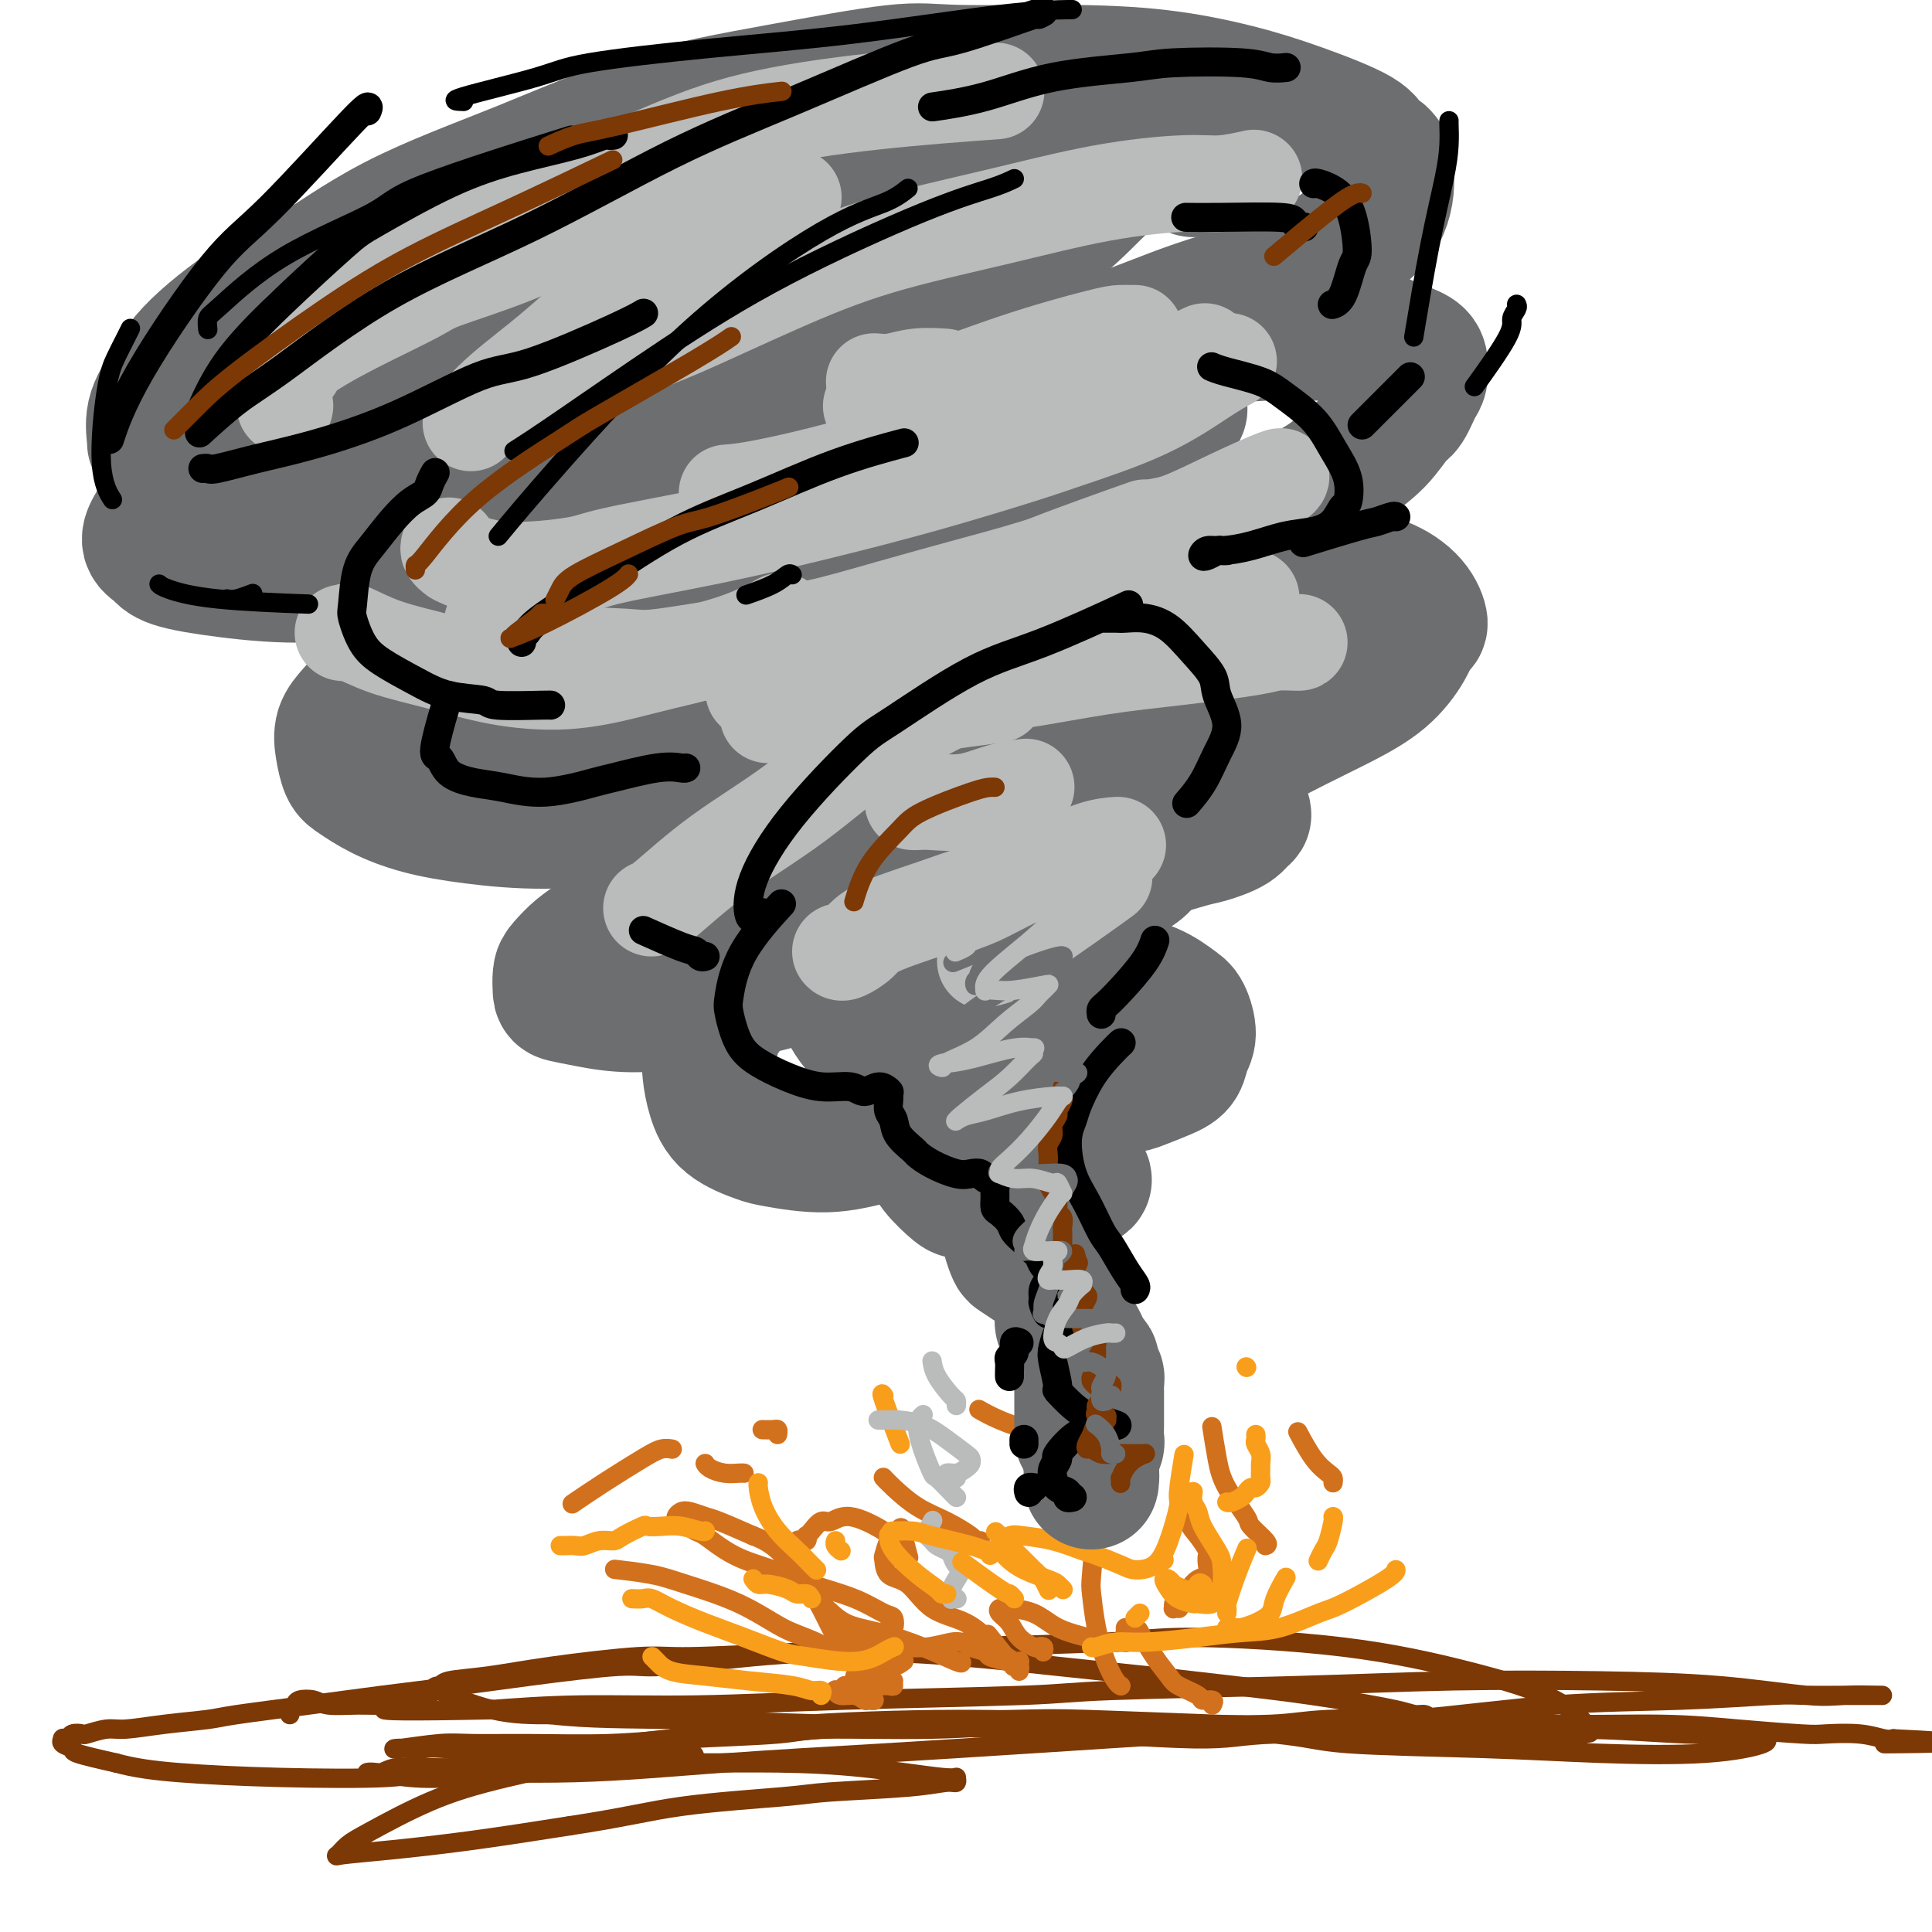 <svg viewBox='0 0 400 400' version='1.1' xmlns='http://www.w3.org/2000/svg' xmlns:xlink='http://www.w3.org/1999/xlink'><g fill='none' stroke='#7C3805' stroke-width='4' stroke-linecap='round' stroke-linejoin='round'><path d='M119,362c0.454,-0.056 0.908,-0.113 1,0c0.092,0.113 -0.178,0.395 3,0c3.178,-0.395 9.806,-1.466 16,-2c6.194,-0.534 11.956,-0.532 19,-1c7.044,-0.468 15.371,-1.405 25,-2c9.629,-0.595 20.561,-0.846 27,-1c6.439,-0.154 8.383,-0.209 15,0c6.617,0.209 17.905,0.682 27,1c9.095,0.318 15.997,0.480 23,1c7.003,0.520 14.106,1.400 20,2c5.894,0.600 10.578,0.922 15,1c4.422,0.078 8.583,-0.088 11,0c2.417,0.088 3.089,0.430 4,0c0.911,-0.430 2.060,-1.631 3,-2c0.940,-0.369 1.671,0.093 1,-1c-0.671,-1.093 -2.746,-3.740 -7,-6c-4.254,-2.260 -10.689,-4.133 -18,-6c-7.311,-1.867 -15.498,-3.727 -26,-5c-10.502,-1.273 -23.320,-1.959 -31,-2c-7.680,-0.041 -10.223,0.562 -18,1c-7.777,0.438 -20.788,0.712 -32,1c-11.212,0.288 -20.624,0.592 -30,1c-9.376,0.408 -18.716,0.921 -24,1c-5.284,0.079 -6.514,-0.276 -11,0c-4.486,0.276 -12.230,1.184 -18,2c-5.770,0.816 -9.567,1.539 -13,2c-3.433,0.461 -6.503,0.659 -8,1c-1.497,0.341 -1.422,0.823 -2,1c-0.578,0.177 -1.809,0.048 0,1c1.809,0.952 6.660,2.986 11,4c4.340,1.014 8.170,1.007 12,1'/><path d='M114,355c7.952,0.946 16.333,0.810 26,1c9.667,0.190 20.622,0.707 32,1c11.378,0.293 23.180,0.361 37,1c13.820,0.639 29.657,1.850 38,2c8.343,0.150 9.192,-0.759 17,-1c7.808,-0.241 22.576,0.188 34,0c11.424,-0.188 19.504,-0.993 28,-1c8.496,-0.007 17.408,0.785 23,1c5.592,0.215 7.863,-0.145 10,0c2.137,0.145 4.140,0.796 5,1c0.860,0.204 0.577,-0.040 1,0c0.423,0.040 1.551,0.362 0,1c-1.551,0.638 -5.782,1.591 -12,2c-6.218,0.409 -14.422,0.275 -22,0c-7.578,-0.275 -14.530,-0.691 -24,-1c-9.470,-0.309 -21.458,-0.512 -28,-1c-6.542,-0.488 -7.639,-1.260 -15,-2c-7.361,-0.740 -20.985,-1.449 -32,-2c-11.015,-0.551 -19.420,-0.945 -30,-1c-10.580,-0.055 -23.335,0.230 -35,1c-11.665,0.770 -22.241,2.027 -28,3c-5.759,0.973 -6.701,1.664 -12,3c-5.299,1.336 -14.954,3.318 -22,5c-7.046,1.682 -11.485,3.064 -16,5c-4.515,1.936 -9.108,4.425 -12,6c-2.892,1.575 -4.083,2.235 -5,3c-0.917,0.765 -1.561,1.636 -2,2c-0.439,0.364 -0.674,0.221 1,0c1.674,-0.221 5.259,-0.521 10,-1c4.741,-0.479 10.640,-1.137 17,-2c6.360,-0.863 13.180,-1.932 20,-3'/><path d='M118,378c11.462,-1.726 16.118,-3.041 23,-4c6.882,-0.959 15.992,-1.562 21,-2c5.008,-0.438 5.916,-0.710 10,-1c4.084,-0.290 11.344,-0.598 16,-1c4.656,-0.402 6.708,-0.899 8,-1c1.292,-0.101 1.825,0.193 2,0c0.175,-0.193 -0.009,-0.875 0,-1c0.009,-0.125 0.209,0.305 -3,0c-3.209,-0.305 -9.829,-1.346 -16,-2c-6.171,-0.654 -11.894,-0.921 -18,-1c-6.106,-0.079 -12.596,0.032 -19,0c-6.404,-0.032 -12.723,-0.206 -19,0c-6.277,0.206 -12.511,0.791 -16,1c-3.489,0.209 -4.234,0.042 -7,0c-2.766,-0.042 -7.555,0.042 -11,0c-3.445,-0.042 -5.548,-0.208 -7,0c-1.452,0.208 -2.255,0.791 -3,1c-0.745,0.209 -1.434,0.043 -2,0c-0.566,-0.043 -1.011,0.038 -1,0c0.011,-0.038 0.477,-0.195 2,0c1.523,0.195 4.102,0.743 7,1c2.898,0.257 6.116,0.223 10,0c3.884,-0.223 8.433,-0.634 11,-1c2.567,-0.366 3.150,-0.687 6,-1c2.850,-0.313 7.965,-0.620 12,-1c4.035,-0.380 6.989,-0.834 9,-1c2.011,-0.166 3.080,-0.045 4,0c0.920,0.045 1.691,0.013 2,0c0.309,-0.013 0.154,-0.006 0,0'/><path d='M139,364c9.663,-0.692 2.320,-0.921 -2,-1c-4.320,-0.079 -5.618,-0.007 -9,0c-3.382,0.007 -8.848,-0.051 -13,0c-4.152,0.051 -6.990,0.209 -11,0c-4.010,-0.209 -9.193,-0.787 -12,-1c-2.807,-0.213 -3.238,-0.061 -4,0c-0.762,0.061 -1.854,0.030 -3,0c-1.146,-0.030 -2.345,-0.061 -3,0c-0.655,0.061 -0.765,0.213 1,0c1.765,-0.213 5.404,-0.792 8,-1c2.596,-0.208 4.148,-0.044 7,0c2.852,0.044 7.004,-0.031 12,0c4.996,0.031 10.837,0.167 16,0c5.163,-0.167 9.649,-0.637 16,-1c6.351,-0.363 14.569,-0.619 19,-1c4.431,-0.381 5.077,-0.886 10,-1c4.923,-0.114 14.125,0.162 22,0c7.875,-0.162 14.424,-0.762 22,-1c7.576,-0.238 16.181,-0.112 25,0c8.819,0.112 17.854,0.211 23,0c5.146,-0.211 6.403,-0.733 12,-1c5.597,-0.267 15.534,-0.278 24,0c8.466,0.278 15.461,0.845 23,1c7.539,0.155 15.621,-0.103 22,0c6.379,0.103 11.053,0.567 16,1c4.947,0.433 10.165,0.834 13,1c2.835,0.166 3.286,0.096 5,0c1.714,-0.096 4.692,-0.218 7,0c2.308,0.218 3.945,0.777 5,1c1.055,0.223 1.527,0.112 2,0'/><path d='M392,360c18.422,0.844 5.978,0.956 1,1c-4.978,0.044 -2.489,0.022 0,0'/><path d='M296,356c-0.249,-0.440 -0.499,-0.880 -1,-1c-0.501,-0.120 -1.254,0.080 -2,0c-0.746,-0.080 -1.486,-0.440 -4,-1c-2.514,-0.560 -6.803,-1.319 -11,-2c-4.197,-0.681 -8.303,-1.285 -14,-2c-5.697,-0.715 -12.985,-1.541 -17,-2c-4.015,-0.459 -4.758,-0.552 -9,-1c-4.242,-0.448 -11.983,-1.250 -19,-2c-7.017,-0.750 -13.310,-1.446 -20,-2c-6.690,-0.554 -13.779,-0.966 -21,-1c-7.221,-0.034 -14.576,0.308 -22,1c-7.424,0.692 -14.917,1.732 -19,2c-4.083,0.268 -4.757,-0.238 -9,0c-4.243,0.238 -12.054,1.219 -18,2c-5.946,0.781 -10.028,1.361 -15,2c-4.972,0.639 -10.833,1.337 -16,2c-5.167,0.663 -9.639,1.292 -15,2c-5.361,0.708 -11.612,1.495 -15,2c-3.388,0.505 -3.913,0.727 -6,1c-2.087,0.273 -5.734,0.595 -9,1c-3.266,0.405 -6.150,0.892 -8,1c-1.850,0.108 -2.666,-0.164 -4,0c-1.334,0.164 -3.184,0.762 -4,1c-0.816,0.238 -0.596,0.116 -1,0c-0.404,-0.116 -1.431,-0.224 -2,0c-0.569,0.224 -0.680,0.781 -1,1c-0.320,0.219 -0.848,0.099 -1,0c-0.152,-0.099 0.073,-0.179 0,0c-0.073,0.179 -0.442,0.615 0,1c0.442,0.385 1.696,0.719 2,1c0.304,0.281 -0.342,0.509 1,1c1.342,0.491 4.671,1.246 8,2'/><path d='M24,365c3.701,1.016 7.454,1.556 13,2c5.546,0.444 12.885,0.793 21,1c8.115,0.207 17.004,0.274 22,0c4.996,-0.274 6.098,-0.888 12,-1c5.902,-0.112 16.605,0.278 27,0c10.395,-0.278 20.483,-1.226 31,-2c10.517,-0.774 21.463,-1.375 32,-2c10.537,-0.625 20.664,-1.274 32,-2c11.336,-0.726 23.880,-1.528 31,-2c7.120,-0.472 8.817,-0.614 16,-1c7.183,-0.386 19.851,-1.018 31,-2c11.149,-0.982 20.779,-2.316 30,-3c9.221,-0.684 18.032,-0.719 26,-1c7.968,-0.281 15.094,-0.807 19,-1c3.906,-0.193 4.594,-0.052 7,0c2.406,0.052 6.532,0.013 9,0c2.468,-0.013 3.279,-0.002 4,0c0.721,0.002 1.353,-0.006 2,0c0.647,0.006 1.309,0.026 0,0c-1.309,-0.026 -4.589,-0.099 -7,0c-2.411,0.099 -3.952,0.369 -8,0c-4.048,-0.369 -10.603,-1.378 -18,-2c-7.397,-0.622 -15.635,-0.857 -25,-1c-9.365,-0.143 -19.855,-0.193 -30,0c-10.145,0.193 -19.944,0.630 -33,1c-13.056,0.370 -29.369,0.673 -38,1c-8.631,0.327 -9.581,0.679 -18,1c-8.419,0.321 -24.308,0.612 -37,1c-12.692,0.388 -22.186,0.874 -31,1c-8.814,0.126 -16.947,-0.107 -24,0c-7.053,0.107 -13.027,0.553 -19,1'/><path d='M101,354c-33.914,0.701 -18.700,-0.548 -14,-1c4.700,-0.452 -1.115,-0.108 -5,0c-3.885,0.108 -5.839,-0.021 -8,0c-2.161,0.021 -4.530,0.190 -6,0c-1.470,-0.190 -2.040,-0.741 -3,-1c-0.960,-0.259 -2.310,-0.227 -3,0c-0.690,0.227 -0.721,0.648 -1,1c-0.279,0.352 -0.806,0.633 -1,1c-0.194,0.367 -0.055,0.819 0,1c0.055,0.181 0.028,0.090 0,0'/></g>
<g fill='none' stroke='#D2711D' stroke-width='4' stroke-linecap='round' stroke-linejoin='round'><path d='M173,350c-0.037,-0.122 -0.074,-0.243 0,0c0.074,0.243 0.259,0.851 1,1c0.741,0.149 2.038,-0.160 3,0c0.962,0.160 1.589,0.790 2,1c0.411,0.210 0.606,0.001 1,0c0.394,-0.001 0.989,0.206 1,0c0.011,-0.206 -0.561,-0.826 -1,-1c-0.439,-0.174 -0.746,0.097 -1,0c-0.254,-0.097 -0.457,-0.562 -1,-1c-0.543,-0.438 -1.427,-0.849 -2,-1c-0.573,-0.151 -0.835,-0.040 -1,0c-0.165,0.040 -0.234,0.010 0,0c0.234,-0.010 0.771,-0.002 2,0c1.229,0.002 3.150,-0.004 4,0c0.850,0.004 0.628,0.016 1,0c0.372,-0.016 1.336,-0.061 2,0c0.664,0.061 1.028,0.226 1,0c-0.028,-0.226 -0.448,-0.844 -1,-1c-0.552,-0.156 -1.236,0.152 -2,0c-0.764,-0.152 -1.607,-0.762 -2,-1c-0.393,-0.238 -0.337,-0.102 -1,0c-0.663,0.102 -2.047,0.172 -2,0c0.047,-0.172 1.523,-0.586 3,-1'/><path d='M180,346c0.767,-0.397 1.184,-0.890 2,-1c0.816,-0.110 2.030,0.163 3,0c0.970,-0.163 1.697,-0.761 2,-1c0.303,-0.239 0.183,-0.120 0,0c-0.183,0.120 -0.429,0.243 -1,0c-0.571,-0.243 -1.467,-0.850 -2,-1c-0.533,-0.150 -0.704,0.156 -2,0c-1.296,-0.156 -3.717,-0.773 -5,-1c-1.283,-0.227 -1.428,-0.063 -2,0c-0.572,0.063 -1.572,0.026 -2,0c-0.428,-0.026 -0.284,-0.039 0,0c0.284,0.039 0.706,0.132 1,0c0.294,-0.132 0.458,-0.487 2,-1c1.542,-0.513 4.462,-1.182 6,-2c1.538,-0.818 1.693,-1.783 2,-2c0.307,-0.217 0.766,0.315 1,0c0.234,-0.315 0.243,-1.477 0,-2c-0.243,-0.523 -0.737,-0.407 -2,-1c-1.263,-0.593 -3.294,-1.897 -6,-3c-2.706,-1.103 -6.085,-2.007 -9,-3c-2.915,-0.993 -5.366,-2.077 -8,-3c-2.634,-0.923 -5.453,-1.686 -8,-3c-2.547,-1.314 -4.824,-3.179 -6,-4c-1.176,-0.821 -1.253,-0.599 -2,-1c-0.747,-0.401 -2.166,-1.425 -3,-2c-0.834,-0.575 -1.083,-0.703 -1,-1c0.083,-0.297 0.497,-0.765 1,-1c0.503,-0.235 1.094,-0.238 2,0c0.906,0.238 2.129,0.718 3,1c0.871,0.282 1.392,0.366 3,1c1.608,0.634 4.304,1.817 7,3'/><path d='M156,318c3.704,1.358 5.463,3.252 7,5c1.537,1.748 2.851,3.351 4,5c1.149,1.649 2.132,3.345 3,5c0.868,1.655 1.620,3.267 2,4c0.380,0.733 0.388,0.585 1,1c0.612,0.415 1.827,1.393 4,2c2.173,0.607 5.304,0.842 8,1c2.696,0.158 4.957,0.239 7,0c2.043,-0.239 3.868,-0.797 5,-1c1.132,-0.203 1.572,-0.051 2,0c0.428,0.051 0.844,0.003 1,0c0.156,-0.003 0.052,0.041 0,0c-0.052,-0.041 -0.054,-0.165 0,0c0.054,0.165 0.162,0.619 1,1c0.838,0.381 2.407,0.690 3,1c0.593,0.310 0.210,0.621 1,1c0.790,0.379 2.751,0.827 4,1c1.249,0.173 1.784,0.070 2,0c0.216,-0.070 0.112,-0.109 0,0c-0.112,0.109 -0.231,0.366 -1,0c-0.769,-0.366 -2.189,-1.356 -3,-2c-0.811,-0.644 -1.012,-0.944 -2,-2c-0.988,-1.056 -2.762,-2.868 -5,-4c-2.238,-1.132 -4.940,-1.582 -7,-3c-2.060,-1.418 -3.477,-3.802 -5,-5c-1.523,-1.198 -3.151,-1.210 -4,-2c-0.849,-0.790 -0.918,-2.358 -1,-3c-0.082,-0.642 -0.177,-0.358 0,-1c0.177,-0.642 0.624,-2.211 1,-3c0.376,-0.789 0.679,-0.797 1,-1c0.321,-0.203 0.661,-0.602 1,-1'/><path d='M186,317c0.532,-1.393 0.861,-0.376 1,0c0.139,0.376 0.089,0.111 0,0c-0.089,-0.111 -0.216,-0.068 0,1c0.216,1.068 0.776,3.162 1,4c0.224,0.838 0.112,0.419 0,0'/><path d='M185,348c-0.361,0.089 -0.722,0.178 -1,0c-0.278,-0.178 -0.473,-0.623 -1,-1c-0.527,-0.377 -1.385,-0.685 -4,-2c-2.615,-1.315 -6.986,-3.637 -10,-5c-3.014,-1.363 -4.672,-1.766 -7,-3c-2.328,-1.234 -5.325,-3.297 -9,-5c-3.675,-1.703 -8.026,-3.044 -11,-4c-2.974,-0.956 -4.570,-1.527 -7,-2c-2.430,-0.473 -5.694,-0.850 -7,-1c-1.306,-0.150 -0.653,-0.075 0,0'/><path d='M199,344c0.146,0.258 0.292,0.517 -1,0c-1.292,-0.517 -4.020,-1.809 -7,-3c-2.980,-1.191 -6.210,-2.282 -9,-3c-2.790,-0.718 -5.140,-1.064 -7,-2c-1.860,-0.936 -3.231,-2.463 -5,-4c-1.769,-1.537 -3.935,-3.085 -5,-4c-1.065,-0.915 -1.027,-1.198 -1,-2c0.027,-0.802 0.045,-2.124 0,-3c-0.045,-0.876 -0.152,-1.305 0,-2c0.152,-0.695 0.563,-1.654 1,-2c0.437,-0.346 0.901,-0.078 1,0c0.099,0.078 -0.168,-0.033 0,0c0.168,0.033 0.769,0.211 1,0c0.231,-0.211 0.091,-0.811 0,-1c-0.091,-0.189 -0.135,0.034 0,0c0.135,-0.034 0.447,-0.327 1,-1c0.553,-0.673 1.347,-1.728 2,-2c0.653,-0.272 1.167,0.239 2,0c0.833,-0.239 1.986,-1.229 4,-1c2.014,0.229 4.888,1.677 7,3c2.112,1.323 3.460,2.521 4,3c0.540,0.479 0.270,0.240 0,0'/><path d='M211,346c0.115,-0.413 0.230,-0.826 0,-1c-0.230,-0.174 -0.804,-0.108 -1,0c-0.196,0.108 -0.014,0.260 -1,-1c-0.986,-1.260 -3.139,-3.931 -4,-5c-0.861,-1.069 -0.431,-0.534 0,0'/><path d='M232,349c0.067,0.035 0.134,0.069 0,0c-0.134,-0.069 -0.467,-0.242 -1,-1c-0.533,-0.758 -1.264,-2.102 -2,-4c-0.736,-1.898 -1.475,-4.350 -2,-7c-0.525,-2.650 -0.834,-5.498 -1,-7c-0.166,-1.502 -0.188,-1.657 0,-4c0.188,-2.343 0.586,-6.876 1,-9c0.414,-2.124 0.842,-1.841 1,-2c0.158,-0.159 0.045,-0.760 0,-1c-0.045,-0.240 -0.023,-0.120 0,0'/><path d='M251,353c0.226,-0.440 0.451,-0.879 0,-1c-0.451,-0.121 -1.579,0.077 -2,0c-0.421,-0.077 -0.134,-0.428 -1,-1c-0.866,-0.572 -2.884,-1.366 -4,-2c-1.116,-0.634 -1.330,-1.108 -2,-2c-0.670,-0.892 -1.796,-2.202 -3,-4c-1.204,-1.798 -2.487,-4.085 -3,-5c-0.513,-0.915 -0.257,-0.457 0,0'/><path d='M216,342c0.104,-0.412 0.208,-0.824 0,-1c-0.208,-0.176 -0.728,-0.117 -1,0c-0.272,0.117 -0.294,0.290 -1,0c-0.706,-0.290 -2.094,-1.044 -3,-2c-0.906,-0.956 -1.329,-2.113 -2,-3c-0.671,-0.887 -1.590,-1.504 -2,-2c-0.410,-0.496 -0.310,-0.869 0,-1c0.310,-0.131 0.831,-0.018 1,0c0.169,0.018 -0.013,-0.058 1,0c1.013,0.058 3.220,0.250 5,1c1.780,0.750 3.132,2.057 5,3c1.868,0.943 4.252,1.521 6,2c1.748,0.479 2.861,0.857 4,1c1.139,0.143 2.305,0.050 3,0c0.695,-0.050 0.918,-0.055 1,0c0.082,0.055 0.022,0.172 0,0c-0.022,-0.172 -0.006,-0.634 0,-1c0.006,-0.366 0.002,-0.637 0,-1c-0.002,-0.363 -0.000,-0.818 0,-1c0.000,-0.182 0.000,-0.091 0,0'/><path d='M244,333c-0.031,-0.002 -0.061,-0.004 0,0c0.061,0.004 0.215,0.013 0,0c-0.215,-0.013 -0.798,-0.048 -1,0c-0.202,0.048 -0.024,0.178 0,0c0.024,-0.178 -0.105,-0.663 0,-1c0.105,-0.337 0.445,-0.527 1,-1c0.555,-0.473 1.325,-1.230 2,-2c0.675,-0.770 1.254,-1.552 2,-2c0.746,-0.448 1.658,-0.560 2,-1c0.342,-0.440 0.113,-1.207 0,-2c-0.113,-0.793 -0.111,-1.611 0,-2c0.111,-0.389 0.331,-0.350 0,-1c-0.331,-0.650 -1.212,-1.989 -2,-3c-0.788,-1.011 -1.481,-1.695 -2,-3c-0.519,-1.305 -0.862,-3.230 -1,-4c-0.138,-0.770 -0.069,-0.385 0,0'/><path d='M262,320c0.338,-0.104 0.676,-0.209 0,-1c-0.676,-0.791 -2.367,-2.269 -3,-3c-0.633,-0.731 -0.208,-0.715 -1,-2c-0.792,-1.285 -2.800,-3.870 -4,-6c-1.200,-2.130 -1.592,-3.804 -2,-6c-0.408,-2.196 -0.831,-4.913 -1,-6c-0.169,-1.087 -0.085,-0.543 0,0'/><path d='M229,313c0.099,0.106 0.198,0.212 0,0c-0.198,-0.212 -0.692,-0.743 -1,-1c-0.308,-0.257 -0.428,-0.240 -1,-1c-0.572,-0.760 -1.596,-2.298 -2,-4c-0.404,-1.702 -0.188,-3.566 0,-5c0.188,-1.434 0.349,-2.436 1,-4c0.651,-1.564 1.791,-3.690 3,-5c1.209,-1.310 2.488,-1.803 3,-2c0.512,-0.197 0.256,-0.099 0,0'/><path d='M215,297c0.077,-0.467 0.153,-0.935 0,-1c-0.153,-0.065 -0.536,0.271 -2,0c-1.464,-0.271 -4.010,-1.150 -6,-2c-1.990,-0.850 -3.426,-1.671 -4,-2c-0.574,-0.329 -0.287,-0.164 0,0'/><path d='M161,297c0.054,-0.423 0.107,-0.845 0,-1c-0.107,-0.155 -0.375,-0.042 -1,0c-0.625,0.042 -1.607,0.012 -2,0c-0.393,-0.012 -0.196,-0.006 0,0'/><path d='M139,300c0.157,0.029 0.315,0.057 0,0c-0.315,-0.057 -1.101,-0.200 -2,0c-0.899,0.200 -1.911,0.744 -4,2c-2.089,1.256 -5.255,3.223 -8,5c-2.745,1.777 -5.070,3.365 -6,4c-0.930,0.635 -0.465,0.318 0,0'/><path d='M203,319c-0.422,0.039 -0.844,0.078 -1,0c-0.156,-0.078 -0.045,-0.273 -1,-1c-0.955,-0.727 -2.974,-1.985 -5,-3c-2.026,-1.015 -4.059,-1.788 -6,-3c-1.941,-1.212 -3.792,-2.865 -5,-4c-1.208,-1.135 -1.774,-1.753 -2,-2c-0.226,-0.247 -0.113,-0.124 0,0'/><path d='M154,305c0.044,0.006 0.089,0.012 0,0c-0.089,-0.012 -0.311,-0.042 -1,0c-0.689,0.042 -1.844,0.156 -3,0c-1.156,-0.156 -2.311,-0.580 -3,-1c-0.689,-0.420 -0.911,-0.834 -1,-1c-0.089,-0.166 -0.044,-0.083 0,0'/><path d='M276,307c0.046,-0.360 0.093,-0.721 0,-1c-0.093,-0.279 -0.324,-0.477 -1,-1c-0.676,-0.523 -1.797,-1.372 -3,-3c-1.203,-1.628 -2.486,-4.037 -3,-5c-0.514,-0.963 -0.257,-0.482 0,0'/></g>
<g fill='none' stroke='#BABBBB' stroke-width='4' stroke-linecap='round' stroke-linejoin='round'><path d='M198,331c0.113,0.008 0.227,0.017 0,0c-0.227,-0.017 -0.793,-0.059 -1,0c-0.207,0.059 -0.053,0.220 0,0c0.053,-0.220 0.005,-0.823 0,-1c-0.005,-0.177 0.034,0.070 0,0c-0.034,-0.070 -0.142,-0.456 0,-1c0.142,-0.544 0.534,-1.245 1,-2c0.466,-0.755 1.008,-1.564 1,-2c-0.008,-0.436 -0.565,-0.498 -1,-1c-0.435,-0.502 -0.747,-1.444 -1,-2c-0.253,-0.556 -0.447,-0.725 -1,-1c-0.553,-0.275 -1.465,-0.655 -2,-1c-0.535,-0.345 -0.693,-0.653 -1,-1c-0.307,-0.347 -0.763,-0.732 -1,-1c-0.237,-0.268 -0.256,-0.418 0,-1c0.256,-0.582 0.787,-1.595 1,-2c0.213,-0.405 0.106,-0.203 0,0'/><path d='M198,310c0.027,0.022 0.053,0.044 0,0c-0.053,-0.044 -0.187,-0.154 -1,-1c-0.813,-0.846 -2.305,-2.426 -3,-3c-0.695,-0.574 -0.592,-0.140 -1,-1c-0.408,-0.860 -1.326,-3.014 -2,-5c-0.674,-1.986 -1.105,-3.804 -1,-5c0.105,-1.196 0.744,-1.770 1,-2c0.256,-0.230 0.128,-0.115 0,0'/><path d='M198,291c0.030,-0.407 0.061,-0.813 0,-1c-0.061,-0.187 -0.212,-0.153 -1,-1c-0.788,-0.847 -2.212,-2.574 -3,-4c-0.788,-1.426 -0.939,-2.550 -1,-3c-0.061,-0.450 -0.030,-0.225 0,0'/></g>
<g fill='none' stroke='#F99E1B' stroke-width='4' stroke-linecap='round' stroke-linejoin='round'><path d='M170,351c0.162,-0.447 0.325,-0.893 0,-1c-0.325,-0.107 -1.136,0.127 -2,0c-0.864,-0.127 -1.779,-0.615 -4,-1c-2.221,-0.385 -5.748,-0.667 -9,-1c-3.252,-0.333 -6.231,-0.716 -9,-1c-2.769,-0.284 -5.330,-0.468 -7,-1c-1.670,-0.532 -2.450,-1.413 -3,-2c-0.550,-0.587 -0.872,-0.882 -1,-1c-0.128,-0.118 -0.064,-0.059 0,0'/><path d='M168,331c-0.228,-0.444 -0.456,-0.889 -1,-1c-0.544,-0.111 -1.403,0.110 -2,0c-0.597,-0.110 -0.931,-0.552 -2,-1c-1.069,-0.448 -2.874,-0.904 -4,-1c-1.126,-0.096 -1.572,0.166 -2,0c-0.428,-0.166 -0.836,-0.762 -1,-1c-0.164,-0.238 -0.082,-0.119 0,0'/><path d='M174,321c0.113,0.083 0.226,0.167 0,0c-0.226,-0.167 -0.792,-0.583 -1,-1c-0.208,-0.417 -0.060,-0.833 0,-1c0.060,-0.167 0.030,-0.083 0,0'/><path d='M196,330c-0.392,0.056 -0.785,0.113 -1,0c-0.215,-0.113 -0.254,-0.395 -1,-1c-0.746,-0.605 -2.200,-1.533 -4,-3c-1.800,-1.467 -3.946,-3.472 -5,-5c-1.054,-1.528 -1.015,-2.579 -1,-3c0.015,-0.421 0.008,-0.210 0,0'/><path d='M220,329c0.087,0.095 0.174,0.190 0,0c-0.174,-0.190 -0.609,-0.666 -1,-1c-0.391,-0.334 -0.737,-0.526 -2,-1c-1.263,-0.474 -3.443,-1.231 -5,-2c-1.557,-0.769 -2.491,-1.552 -3,-2c-0.509,-0.448 -0.592,-0.563 -1,-1c-0.408,-0.437 -1.140,-1.196 -1,-2c0.140,-0.804 1.151,-1.653 2,-2c0.849,-0.347 1.537,-0.192 3,0c1.463,0.192 3.703,0.419 6,1c2.297,0.581 4.653,1.514 6,2c1.347,0.486 1.687,0.524 3,1c1.313,0.476 3.599,1.388 5,2c1.401,0.612 1.915,0.924 3,1c1.085,0.076 2.739,-0.082 4,-1c1.261,-0.918 2.128,-2.594 3,-5c0.872,-2.406 1.749,-5.542 2,-7c0.251,-1.458 -0.125,-1.239 0,-3c0.125,-1.761 0.750,-5.503 1,-7c0.250,-1.497 0.125,-0.748 0,0'/><path d='M210,331c-0.405,-0.458 -0.810,-0.917 -1,-1c-0.190,-0.083 -0.167,0.208 -2,-1c-1.833,-1.208 -5.524,-3.917 -7,-5c-1.476,-1.083 -0.738,-0.542 0,0'/><path d='M226,341c0.078,0.119 0.157,0.239 1,0c0.843,-0.239 2.451,-0.835 4,-1c1.549,-0.165 3.037,0.103 6,0c2.963,-0.103 7.399,-0.577 11,-1c3.601,-0.423 6.366,-0.796 9,-1c2.634,-0.204 5.137,-0.241 8,-1c2.863,-0.759 6.088,-2.242 8,-3c1.912,-0.758 2.513,-0.791 5,-2c2.487,-1.209 6.862,-3.595 9,-5c2.138,-1.405 2.039,-1.830 2,-2c-0.039,-0.170 -0.020,-0.085 0,0'/><path d='M273,323c0.024,-0.053 0.049,-0.105 0,0c-0.049,0.105 -0.171,0.368 0,0c0.171,-0.368 0.634,-1.367 1,-2c0.366,-0.633 0.634,-0.902 1,-2c0.366,-1.098 0.829,-3.026 1,-4c0.171,-0.974 0.049,-0.992 0,-1c-0.049,-0.008 -0.024,-0.004 0,0'/><path d='M254,334c0.045,-0.451 0.089,-0.903 0,-1c-0.089,-0.097 -0.313,0.159 0,-1c0.313,-1.159 1.161,-3.735 2,-6c0.839,-2.265 1.668,-4.219 2,-5c0.332,-0.781 0.166,-0.391 0,0'/><path d='M252,330c0.094,-0.002 0.187,-0.003 0,0c-0.187,0.003 -0.656,0.012 -1,0c-0.344,-0.012 -0.564,-0.045 -1,0c-0.436,0.045 -1.088,0.168 -2,0c-0.912,-0.168 -2.084,-0.628 -3,-1c-0.916,-0.372 -1.575,-0.657 -2,-1c-0.425,-0.343 -0.614,-0.743 -1,-1c-0.386,-0.257 -0.968,-0.371 -1,0c-0.032,0.371 0.485,1.225 1,2c0.515,0.775 1.027,1.469 2,2c0.973,0.531 2.408,0.898 3,1c0.592,0.102 0.341,-0.063 1,0c0.659,0.063 2.228,0.353 3,0c0.772,-0.353 0.746,-1.351 1,-2c0.254,-0.649 0.787,-0.951 1,-2c0.213,-1.049 0.106,-2.847 0,-4c-0.106,-1.153 -0.210,-1.661 -1,-3c-0.790,-1.339 -2.264,-3.508 -3,-5c-0.736,-1.492 -0.733,-2.307 -1,-3c-0.267,-0.693 -0.803,-1.263 -1,-2c-0.197,-0.737 -0.056,-1.639 0,-2c0.056,-0.361 0.028,-0.180 0,0'/><path d='M249,328c-0.311,-0.222 -0.622,-0.444 -1,0c-0.378,0.444 -0.822,1.556 -1,2c-0.178,0.444 -0.089,0.222 0,0'/><path d='M241,323c0.000,0.000 0.000,0.000 0,0c0.000,0.000 0.000,0.000 0,0'/><path d='M254,311c0.220,0.092 0.440,0.183 1,0c0.560,-0.183 1.460,-0.641 2,-1c0.540,-0.359 0.719,-0.620 1,-1c0.281,-0.380 0.664,-0.879 1,-1c0.336,-0.121 0.626,0.137 1,0c0.374,-0.137 0.833,-0.669 1,-1c0.167,-0.331 0.041,-0.460 0,-1c-0.041,-0.540 0.003,-1.493 0,-2c-0.003,-0.507 -0.053,-0.570 0,-1c0.053,-0.430 0.210,-1.226 0,-2c-0.210,-0.774 -0.788,-1.527 -1,-2c-0.212,-0.473 -0.057,-0.666 0,-1c0.057,-0.334 0.016,-0.810 0,-1c-0.016,-0.190 -0.008,-0.095 0,0'/><path d='M258,283c0.000,0.000 0.100,0.100 0.1,0.1'/><path d='M236,334c-0.417,0.417 -0.833,0.833 -1,1c-0.167,0.167 -0.083,0.083 0,0'/><path d='M205,322c0.081,-0.439 0.162,-0.878 0,-1c-0.162,-0.122 -0.566,0.072 -1,0c-0.434,-0.072 -0.898,-0.412 -3,-1c-2.102,-0.588 -5.842,-1.426 -8,-2c-2.158,-0.574 -2.735,-0.885 -4,-1c-1.265,-0.115 -3.219,-0.033 -4,0c-0.781,0.033 -0.391,0.016 0,0'/><path d='M146,317c0.018,-0.030 0.036,-0.060 0,0c-0.036,0.060 -0.125,0.211 -1,0c-0.875,-0.211 -2.535,-0.782 -4,-1c-1.465,-0.218 -2.734,-0.083 -4,0c-1.266,0.083 -2.530,0.112 -3,0c-0.470,-0.112 -0.146,-0.366 -1,0c-0.854,0.366 -2.886,1.352 -4,2c-1.114,0.648 -1.310,0.958 -2,1c-0.690,0.042 -1.873,-0.185 -3,0c-1.127,0.185 -2.197,0.782 -3,1c-0.803,0.218 -1.339,0.059 -2,0c-0.661,-0.059 -1.447,-0.016 -2,0c-0.553,0.016 -0.872,0.005 -1,0c-0.128,-0.005 -0.064,-0.002 0,0'/><path d='M185,341c0.119,-0.045 0.237,-0.090 0,0c-0.237,0.090 -0.830,0.317 -2,1c-1.170,0.683 -2.919,1.824 -6,2c-3.081,0.176 -7.496,-0.614 -10,-1c-2.504,-0.386 -3.097,-0.370 -5,-1c-1.903,-0.630 -5.114,-1.906 -8,-3c-2.886,-1.094 -5.446,-2.006 -8,-3c-2.554,-0.994 -5.101,-2.070 -7,-3c-1.899,-0.930 -3.150,-1.713 -4,-2c-0.850,-0.287 -1.300,-0.077 -2,0c-0.700,0.077 -1.650,0.021 -2,0c-0.350,-0.021 -0.100,-0.006 0,0c0.100,0.006 0.050,0.003 0,0'/><path d='M169,325c0.049,0.046 0.098,0.092 0,0c-0.098,-0.092 -0.341,-0.322 -1,-1c-0.659,-0.678 -1.732,-1.803 -3,-3c-1.268,-1.197 -2.732,-2.464 -4,-4c-1.268,-1.536 -2.340,-3.339 -3,-5c-0.660,-1.661 -0.909,-3.178 -1,-4c-0.091,-0.822 -0.026,-0.949 0,-1c0.026,-0.051 0.013,-0.025 0,0'/><path d='M217,329c0.108,0.222 0.217,0.443 0,0c-0.217,-0.443 -0.759,-1.552 -1,-2c-0.241,-0.448 -0.180,-0.236 -2,-2c-1.820,-1.764 -5.520,-5.504 -7,-7c-1.480,-1.496 -0.740,-0.748 0,0'/><path d='M183,289c-0.333,-0.467 -0.667,-0.933 0,1c0.667,1.933 2.333,6.267 3,8c0.667,1.733 0.333,0.867 0,0'/><path d='M254,337c0.322,0.005 0.643,0.010 1,0c0.357,-0.010 0.749,-0.034 1,0c0.251,0.034 0.362,0.128 1,0c0.638,-0.128 1.804,-0.476 3,-1c1.196,-0.524 2.424,-1.223 3,-2c0.576,-0.777 0.501,-1.632 1,-3c0.499,-1.368 1.571,-3.248 2,-4c0.429,-0.752 0.214,-0.376 0,0'/></g>
<g fill='none' stroke='#BABBBB' stroke-width='4' stroke-linecap='round' stroke-linejoin='round'><path d='M198,306c-0.442,0.001 -0.885,0.001 -1,0c-0.115,-0.001 0.097,-0.004 0,0c-0.097,0.004 -0.504,0.016 -1,0c-0.496,-0.016 -1.083,-0.060 -1,0c0.083,0.060 0.835,0.223 1,0c0.165,-0.223 -0.257,-0.834 0,-1c0.257,-0.166 1.192,0.112 2,0c0.808,-0.112 1.487,-0.613 2,-1c0.513,-0.387 0.859,-0.660 1,-1c0.141,-0.340 0.077,-0.746 0,-1c-0.077,-0.254 -0.166,-0.355 -1,-1c-0.834,-0.645 -2.413,-1.833 -4,-3c-1.587,-1.167 -3.182,-2.313 -5,-3c-1.818,-0.687 -3.860,-0.916 -5,-1c-1.140,-0.084 -1.378,-0.022 -2,0c-0.622,0.022 -1.629,0.006 -2,0c-0.371,-0.006 -0.106,-0.002 0,0c0.106,0.002 0.053,0.001 0,0'/></g>
<g fill='none' stroke='#6D6E70' stroke-width='28' stroke-linecap='round' stroke-linejoin='round'><path d='M152,190c0.250,-0.243 0.501,-0.486 1,-1c0.499,-0.514 1.247,-1.299 3,-2c1.753,-0.701 4.511,-1.319 8,-2c3.489,-0.681 7.708,-1.425 10,-2c2.292,-0.575 2.656,-0.982 6,-1c3.344,-0.018 9.670,0.352 15,0c5.330,-0.352 9.666,-1.428 14,-2c4.334,-0.572 8.667,-0.642 13,-1c4.333,-0.358 8.666,-1.003 13,-2c4.334,-0.997 8.668,-2.344 11,-3c2.332,-0.656 2.662,-0.621 4,-1c1.338,-0.379 3.684,-1.172 5,-2c1.316,-0.828 1.603,-1.690 2,-2c0.397,-0.310 0.906,-0.069 0,-1c-0.906,-0.931 -3.227,-3.036 -6,-4c-2.773,-0.964 -5.999,-0.789 -8,-1c-2.001,-0.211 -2.779,-0.810 -6,-1c-3.221,-0.190 -8.886,0.027 -14,0c-5.114,-0.027 -9.678,-0.299 -15,0c-5.322,0.299 -11.402,1.169 -17,2c-5.598,0.831 -10.714,1.623 -14,2c-3.286,0.377 -4.740,0.339 -8,1c-3.260,0.661 -8.324,2.020 -12,3c-3.676,0.980 -5.965,1.582 -8,2c-2.035,0.418 -3.817,0.651 -5,1c-1.183,0.349 -1.767,0.814 -2,1c-0.233,0.186 -0.117,0.093 0,0'/><path d='M142,174c-9.431,2.281 -0.009,1.982 4,2c4.009,0.018 2.603,0.351 4,1c1.397,0.649 5.595,1.613 10,2c4.405,0.387 9.017,0.196 14,0c4.983,-0.196 10.339,-0.396 16,-1c5.661,-0.604 11.629,-1.611 15,-2c3.371,-0.389 4.145,-0.162 7,-1c2.855,-0.838 7.792,-2.743 12,-4c4.208,-1.257 7.689,-1.865 11,-3c3.311,-1.135 6.454,-2.796 9,-4c2.546,-1.204 4.496,-1.950 6,-3c1.504,-1.050 2.563,-2.405 3,-3c0.437,-0.595 0.254,-0.429 0,-1c-0.254,-0.571 -0.577,-1.877 -2,-3c-1.423,-1.123 -3.946,-2.062 -7,-3c-3.054,-0.938 -6.638,-1.875 -11,-2c-4.362,-0.125 -9.502,0.560 -15,1c-5.498,0.440 -11.356,0.634 -15,1c-3.644,0.366 -5.075,0.904 -9,2c-3.925,1.096 -10.345,2.751 -16,4c-5.655,1.249 -10.545,2.093 -15,3c-4.455,0.907 -8.476,1.877 -12,3c-3.524,1.123 -6.552,2.398 -8,3c-1.448,0.602 -1.315,0.532 -2,1c-0.685,0.468 -2.188,1.474 -3,2c-0.812,0.526 -0.933,0.573 -1,1c-0.067,0.427 -0.082,1.233 1,2c1.082,0.767 3.259,1.494 7,2c3.741,0.506 9.046,0.790 12,1c2.954,0.210 3.558,0.346 7,0c3.442,-0.346 9.721,-1.173 16,-2'/><path d='M180,173c8.735,-0.702 13.071,-1.956 18,-3c4.929,-1.044 10.450,-1.878 16,-3c5.550,-1.122 11.128,-2.533 17,-4c5.872,-1.467 12.036,-2.992 16,-4c3.964,-1.008 5.727,-1.500 9,-3c3.273,-1.500 8.056,-4.007 12,-6c3.944,-1.993 7.047,-3.473 10,-5c2.953,-1.527 5.755,-3.100 8,-5c2.245,-1.900 3.934,-4.127 5,-6c1.066,-1.873 1.509,-3.393 2,-4c0.491,-0.607 1.028,-0.300 1,-1c-0.028,-0.700 -0.622,-2.407 -2,-4c-1.378,-1.593 -3.540,-3.071 -6,-4c-2.460,-0.929 -5.218,-1.307 -9,-2c-3.782,-0.693 -8.588,-1.700 -12,-2c-3.412,-0.300 -5.429,0.108 -9,0c-3.571,-0.108 -8.697,-0.730 -14,-1c-5.303,-0.270 -10.784,-0.186 -16,0c-5.216,0.186 -10.166,0.475 -16,1c-5.834,0.525 -12.553,1.287 -20,2c-7.447,0.713 -15.621,1.376 -20,2c-4.379,0.624 -4.962,1.209 -9,2c-4.038,0.791 -11.530,1.788 -17,3c-5.470,1.212 -8.917,2.638 -13,4c-4.083,1.362 -8.802,2.658 -12,4c-3.198,1.342 -4.874,2.730 -7,4c-2.126,1.270 -4.702,2.423 -6,3c-1.298,0.577 -1.317,0.577 -2,1c-0.683,0.423 -2.030,1.268 -3,2c-0.970,0.732 -1.563,1.352 -2,2c-0.437,0.648 -0.719,1.324 -1,2'/><path d='M98,148c-3.247,2.344 -0.864,1.205 0,1c0.864,-0.205 0.211,0.524 0,1c-0.211,0.476 0.022,0.698 0,1c-0.022,0.302 -0.299,0.685 0,1c0.299,0.315 1.174,0.562 2,1c0.826,0.438 1.604,1.068 3,1c1.396,-0.068 3.410,-0.833 5,-1c1.590,-0.167 2.755,0.264 5,0c2.245,-0.264 5.570,-1.223 9,-2c3.430,-0.777 6.964,-1.373 11,-2c4.036,-0.627 8.574,-1.284 13,-2c4.426,-0.716 8.741,-1.492 14,-2c5.259,-0.508 11.462,-0.748 15,-1c3.538,-0.252 4.412,-0.517 8,-1c3.588,-0.483 9.892,-1.183 15,-2c5.108,-0.817 9.021,-1.752 13,-3c3.979,-1.248 8.026,-2.809 12,-4c3.974,-1.191 7.876,-2.010 11,-3c3.124,-0.990 5.468,-2.149 7,-3c1.532,-0.851 2.250,-1.394 4,-2c1.750,-0.606 4.531,-1.274 6,-2c1.469,-0.726 1.626,-1.509 2,-2c0.374,-0.491 0.964,-0.688 1,-1c0.036,-0.312 -0.482,-0.738 -1,-1c-0.518,-0.262 -1.034,-0.359 -3,-1c-1.966,-0.641 -5.381,-1.826 -9,-2c-3.619,-0.174 -7.442,0.663 -12,1c-4.558,0.337 -9.851,0.173 -15,1c-5.149,0.827 -10.156,2.646 -16,4c-5.844,1.354 -12.527,2.244 -17,3c-4.473,0.756 -6.737,1.378 -9,2'/><path d='M172,128c-13.837,1.981 -13.928,1.434 -17,2c-3.072,0.566 -9.123,2.245 -14,3c-4.877,0.755 -8.578,0.587 -13,1c-4.422,0.413 -9.564,1.406 -12,2c-2.436,0.594 -2.165,0.788 -4,1c-1.835,0.212 -5.774,0.443 -9,1c-3.226,0.557 -5.737,1.440 -8,2c-2.263,0.560 -4.276,0.797 -6,1c-1.724,0.203 -3.157,0.371 -5,1c-1.843,0.629 -4.095,1.718 -5,2c-0.905,0.282 -0.464,-0.242 -1,0c-0.536,0.242 -2.050,1.252 -3,2c-0.950,0.748 -1.336,1.235 -2,2c-0.664,0.765 -1.605,1.807 -2,3c-0.395,1.193 -0.245,2.536 0,4c0.245,1.464 0.586,3.050 1,4c0.414,0.950 0.903,1.264 2,2c1.097,0.736 2.803,1.893 5,3c2.197,1.107 4.885,2.165 8,3c3.115,0.835 6.658,1.447 11,2c4.342,0.553 9.483,1.048 15,1c5.517,-0.048 11.409,-0.640 15,-1c3.591,-0.360 4.880,-0.488 8,-1c3.120,-0.512 8.072,-1.410 17,-3c8.928,-1.590 21.832,-3.874 28,-5c6.168,-1.126 5.599,-1.094 9,-2c3.401,-0.906 10.770,-2.748 15,-4c4.230,-1.252 5.319,-1.913 9,-3c3.681,-1.087 9.952,-2.600 15,-4c5.048,-1.400 8.871,-2.686 13,-4c4.129,-1.314 8.565,-2.657 13,-4'/><path d='M255,139c12.156,-3.445 10.044,-2.558 11,-3c0.956,-0.442 4.978,-2.213 7,-3c2.022,-0.787 2.043,-0.590 3,-1c0.957,-0.410 2.849,-1.427 4,-2c1.151,-0.573 1.562,-0.702 2,-1c0.438,-0.298 0.904,-0.765 1,-1c0.096,-0.235 -0.177,-0.238 -1,-1c-0.823,-0.762 -2.196,-2.284 -3,-3c-0.804,-0.716 -1.040,-0.627 -3,-1c-1.960,-0.373 -5.643,-1.210 -10,-2c-4.357,-0.790 -9.387,-1.535 -14,-2c-4.613,-0.465 -8.807,-0.651 -14,-1c-5.193,-0.349 -11.383,-0.862 -15,-1c-3.617,-0.138 -4.660,0.099 -8,0c-3.340,-0.099 -8.979,-0.534 -14,-1c-5.021,-0.466 -9.426,-0.962 -13,-1c-3.574,-0.038 -6.316,0.382 -9,0c-2.684,-0.382 -5.308,-1.567 -7,-2c-1.692,-0.433 -2.451,-0.115 -3,0c-0.549,0.115 -0.888,0.026 -1,0c-0.112,-0.026 0.003,0.011 0,0c-0.003,-0.011 -0.125,-0.069 0,0c0.125,0.069 0.495,0.267 2,0c1.505,-0.267 4.143,-0.998 8,-1c3.857,-0.002 8.933,0.725 12,1c3.067,0.275 4.124,0.097 7,0c2.876,-0.097 7.569,-0.112 12,0c4.431,0.112 8.600,0.349 13,0c4.400,-0.349 9.031,-1.286 13,-2c3.969,-0.714 7.277,-1.204 11,-2c3.723,-0.796 7.862,-1.898 12,-3'/><path d='M258,106c6.247,-1.132 3.866,-0.461 5,-1c1.134,-0.539 5.784,-2.288 9,-4c3.216,-1.712 4.998,-3.387 7,-5c2.002,-1.613 4.225,-3.166 6,-5c1.775,-1.834 3.103,-3.951 4,-5c0.897,-1.049 1.362,-1.029 2,-2c0.638,-0.971 1.449,-2.932 2,-4c0.551,-1.068 0.841,-1.241 1,-2c0.159,-0.759 0.186,-2.102 0,-3c-0.186,-0.898 -0.587,-1.352 -2,-2c-1.413,-0.648 -3.839,-1.491 -5,-2c-1.161,-0.509 -1.057,-0.684 -3,-1c-1.943,-0.316 -5.934,-0.771 -10,-1c-4.066,-0.229 -8.208,-0.231 -13,0c-4.792,0.231 -10.233,0.695 -16,1c-5.767,0.305 -11.860,0.452 -19,1c-7.140,0.548 -15.328,1.498 -20,2c-4.672,0.502 -5.827,0.558 -11,1c-5.173,0.442 -14.363,1.271 -22,2c-7.637,0.729 -13.721,1.357 -20,2c-6.279,0.643 -12.753,1.301 -19,2c-6.247,0.699 -12.265,1.439 -19,3c-6.735,1.561 -14.186,3.942 -18,5c-3.814,1.058 -3.991,0.792 -7,2c-3.009,1.208 -8.849,3.890 -13,6c-4.151,2.110 -6.611,3.648 -9,5c-2.389,1.352 -4.706,2.517 -6,4c-1.294,1.483 -1.563,3.284 -2,4c-0.437,0.716 -1.041,0.347 -1,1c0.041,0.653 0.726,2.330 2,4c1.274,1.670 3.137,3.335 5,5'/><path d='M66,119c2.148,1.496 5.017,2.735 9,4c3.983,1.265 9.080,2.555 12,3c2.920,0.445 3.665,0.043 8,0c4.335,-0.043 12.261,0.273 19,0c6.739,-0.273 12.292,-1.133 19,-2c6.708,-0.867 14.572,-1.739 22,-3c7.428,-1.261 14.421,-2.909 22,-5c7.579,-2.091 15.746,-4.624 20,-6c4.254,-1.376 4.595,-1.593 8,-3c3.405,-1.407 9.872,-4.002 15,-6c5.128,-1.998 8.916,-3.398 12,-5c3.084,-1.602 5.462,-3.405 7,-5c1.538,-1.595 2.234,-2.983 3,-4c0.766,-1.017 1.601,-1.663 2,-2c0.399,-0.337 0.360,-0.365 0,-1c-0.360,-0.635 -1.042,-1.877 -2,-3c-0.958,-1.123 -2.194,-2.128 -5,-3c-2.806,-0.872 -7.183,-1.613 -11,-2c-3.817,-0.387 -7.073,-0.421 -13,0c-5.927,0.421 -14.526,1.298 -19,2c-4.474,0.702 -4.825,1.230 -9,2c-4.175,0.770 -12.176,1.782 -19,3c-6.824,1.218 -12.471,2.643 -18,4c-5.529,1.357 -10.940,2.646 -16,4c-5.060,1.354 -9.769,2.772 -15,4c-5.231,1.228 -10.986,2.265 -14,3c-3.014,0.735 -3.288,1.166 -5,2c-1.712,0.834 -4.861,2.069 -7,3c-2.139,0.931 -3.268,1.558 -4,2c-0.732,0.442 -1.066,0.698 -1,1c0.066,0.302 0.533,0.651 1,1'/><path d='M87,107c-1.870,1.379 1.457,0.325 3,0c1.543,-0.325 1.304,0.077 4,0c2.696,-0.077 8.328,-0.633 13,-1c4.672,-0.367 8.383,-0.547 12,-1c3.617,-0.453 7.138,-1.180 10,-2c2.862,-0.820 5.064,-1.731 6,-2c0.936,-0.269 0.605,0.106 1,0c0.395,-0.106 1.515,-0.691 2,-1c0.485,-0.309 0.336,-0.342 0,-1c-0.336,-0.658 -0.860,-1.942 -2,-3c-1.140,-1.058 -2.897,-1.890 -6,-3c-3.103,-1.110 -7.551,-2.499 -10,-3c-2.449,-0.501 -2.900,-0.115 -6,0c-3.100,0.115 -8.848,-0.040 -14,0c-5.152,0.040 -9.707,0.274 -14,1c-4.293,0.726 -8.323,1.945 -13,3c-4.677,1.055 -10.002,1.948 -15,3c-4.998,1.052 -9.670,2.263 -12,3c-2.330,0.737 -2.316,0.998 -4,2c-1.684,1.002 -5.064,2.744 -7,4c-1.936,1.256 -2.428,2.027 -3,3c-0.572,0.973 -1.223,2.147 -1,3c0.223,0.853 1.322,1.385 2,2c0.678,0.615 0.936,1.314 3,2c2.064,0.686 5.934,1.361 11,2c5.066,0.639 11.329,1.242 17,1c5.671,-0.242 10.752,-1.330 17,-2c6.248,-0.670 13.664,-0.922 22,-2c8.336,-1.078 17.590,-2.983 23,-4c5.410,-1.017 6.974,-1.148 12,-2c5.026,-0.852 13.513,-2.426 22,-4'/><path d='M160,105c19.111,-2.829 18.889,-2.903 23,-4c4.111,-1.097 12.556,-3.218 19,-5c6.444,-1.782 10.889,-3.225 15,-5c4.111,-1.775 7.889,-3.883 10,-5c2.111,-1.117 2.556,-1.242 4,-2c1.444,-0.758 3.889,-2.150 5,-3c1.111,-0.850 0.889,-1.158 1,-2c0.111,-0.842 0.555,-2.218 -2,-4c-2.555,-1.782 -8.109,-3.971 -11,-5c-2.891,-1.029 -3.118,-0.897 -6,-1c-2.882,-0.103 -8.419,-0.442 -14,0c-5.581,0.442 -11.205,1.663 -16,3c-4.795,1.337 -8.760,2.789 -12,4c-3.240,1.211 -5.755,2.181 -8,3c-2.245,0.819 -4.220,1.487 -5,2c-0.780,0.513 -0.363,0.869 0,1c0.363,0.131 0.674,0.035 1,0c0.326,-0.035 0.668,-0.009 3,0c2.332,0.009 6.655,0.003 11,0c4.345,-0.003 8.714,-0.002 14,-1c5.286,-0.998 11.490,-2.996 15,-4c3.510,-1.004 4.327,-1.015 8,-2c3.673,-0.985 10.202,-2.943 16,-5c5.798,-2.057 10.866,-4.213 16,-6c5.134,-1.787 10.335,-3.205 15,-5c4.665,-1.795 8.795,-3.967 11,-5c2.205,-1.033 2.486,-0.926 4,-2c1.514,-1.074 4.262,-3.329 6,-5c1.738,-1.671 2.468,-2.758 3,-4c0.532,-1.242 0.866,-2.641 1,-4c0.134,-1.359 0.067,-2.680 0,-4'/><path d='M287,35c-0.031,-2.647 -2.109,-3.266 -3,-4c-0.891,-0.734 -0.594,-1.584 -3,-3c-2.406,-1.416 -7.513,-3.398 -12,-5c-4.487,-1.602 -8.352,-2.825 -13,-4c-4.648,-1.175 -10.077,-2.304 -16,-3c-5.923,-0.696 -12.339,-0.960 -20,-1c-7.661,-0.040 -16.565,0.144 -22,0c-5.435,-0.144 -7.400,-0.618 -13,0c-5.600,0.618 -14.835,2.326 -24,4c-9.165,1.674 -18.260,3.313 -27,6c-8.740,2.687 -17.124,6.421 -26,10c-8.876,3.579 -18.243,7.001 -26,11c-7.757,3.999 -13.904,8.574 -18,11c-4.096,2.426 -6.141,2.703 -10,5c-3.859,2.297 -9.533,6.615 -13,10c-3.467,3.385 -4.728,5.839 -6,8c-1.272,2.161 -2.556,4.031 -3,6c-0.444,1.969 -0.048,4.038 0,5c0.048,0.962 -0.251,0.817 2,2c2.251,1.183 7.053,3.694 13,5c5.947,1.306 13.038,1.405 20,1c6.962,-0.405 13.795,-1.316 22,-3c8.205,-1.684 17.780,-4.142 28,-7c10.220,-2.858 21.084,-6.116 27,-8c5.916,-1.884 6.885,-2.394 13,-5c6.115,-2.606 17.375,-7.310 26,-11c8.625,-3.690 14.615,-6.367 20,-9c5.385,-2.633 10.165,-5.221 14,-8c3.835,-2.779 6.725,-5.748 9,-8c2.275,-2.252 3.936,-3.786 5,-5c1.064,-1.214 1.532,-2.107 2,-3'/><path d='M233,32c4.826,-4.371 1.891,-3.299 0,-4c-1.891,-0.701 -2.736,-3.177 -5,-5c-2.264,-1.823 -5.945,-2.994 -12,-4c-6.055,-1.006 -14.483,-1.848 -20,-2c-5.517,-0.152 -8.121,0.384 -14,1c-5.879,0.616 -15.032,1.310 -24,3c-8.968,1.690 -17.751,4.377 -26,7c-8.249,2.623 -15.965,5.184 -23,8c-7.035,2.816 -13.389,5.888 -19,9c-5.611,3.112 -10.480,6.263 -13,8c-2.520,1.737 -2.692,2.060 -4,3c-1.308,0.940 -3.754,2.497 -5,4c-1.246,1.503 -1.293,2.951 -1,4c0.293,1.049 0.927,1.700 3,3c2.073,1.300 5.584,3.251 12,4c6.416,0.749 15.735,0.298 21,0c5.265,-0.298 6.475,-0.442 12,-1c5.525,-0.558 15.366,-1.529 24,-3c8.634,-1.471 16.060,-3.441 24,-5c7.940,-1.559 16.395,-2.706 22,-4c5.605,-1.294 8.360,-2.736 11,-4c2.640,-1.264 5.165,-2.352 6,-3c0.835,-0.648 -0.021,-0.856 0,-1c0.021,-0.144 0.920,-0.224 0,-1c-0.920,-0.776 -3.659,-2.249 -8,-3c-4.341,-0.751 -10.284,-0.779 -18,0c-7.716,0.779 -17.205,2.365 -21,3c-3.795,0.635 -1.898,0.317 0,0'/><path d='M247,35c0.103,0.092 0.206,0.183 0,0c-0.206,-0.183 -0.720,-0.641 -3,-1c-2.280,-0.359 -6.324,-0.621 -11,-1c-4.676,-0.379 -9.984,-0.877 -15,-1c-5.016,-0.123 -9.742,0.129 -17,1c-7.258,0.871 -17.049,2.362 -22,3c-4.951,0.638 -5.062,0.424 -10,2c-4.938,1.576 -14.703,4.944 -22,8c-7.297,3.056 -12.127,5.802 -17,9c-4.873,3.198 -9.791,6.849 -14,10c-4.209,3.151 -7.710,5.801 -10,9c-2.290,3.199 -3.367,6.945 -4,9c-0.633,2.055 -0.820,2.417 -1,4c-0.180,1.583 -0.354,4.387 1,7c1.354,2.613 4.234,5.034 8,7c3.766,1.966 8.418,3.478 14,5c5.582,1.522 12.095,3.053 16,4c3.905,0.947 5.203,1.310 9,2c3.797,0.690 10.092,1.709 17,3c6.908,1.291 14.427,2.855 21,4c6.573,1.145 12.200,1.871 17,3c4.800,1.129 8.775,2.660 12,4c3.225,1.340 5.702,2.489 7,3c1.298,0.511 1.416,0.385 2,1c0.584,0.615 1.633,1.971 2,3c0.367,1.029 0.051,1.732 -1,3c-1.051,1.268 -2.839,3.103 -5,5c-2.161,1.897 -4.697,3.857 -8,6c-3.303,2.143 -7.372,4.469 -10,6c-2.628,1.531 -3.814,2.265 -5,3'/><path d='M198,156c-4.996,3.035 -5.985,3.124 -8,4c-2.015,0.876 -5.055,2.541 -7,4c-1.945,1.459 -2.793,2.714 -4,4c-1.207,1.286 -2.772,2.603 -3,4c-0.228,1.397 0.883,2.873 1,4c0.117,1.127 -0.758,1.904 0,3c0.758,1.096 3.149,2.511 6,4c2.851,1.489 6.160,3.053 10,4c3.840,0.947 8.209,1.277 12,1c3.791,-0.277 7.005,-1.163 11,-2c3.995,-0.837 8.773,-1.627 11,-2c2.227,-0.373 1.905,-0.330 3,-1c1.095,-0.670 3.609,-2.052 5,-3c1.391,-0.948 1.660,-1.463 2,-2c0.340,-0.537 0.750,-1.096 0,-2c-0.750,-0.904 -2.660,-2.152 -4,-3c-1.340,-0.848 -2.110,-1.294 -4,-2c-1.890,-0.706 -4.902,-1.670 -8,-2c-3.098,-0.330 -6.284,-0.024 -10,1c-3.716,1.024 -7.963,2.765 -12,4c-4.037,1.235 -7.863,1.962 -11,4c-3.137,2.038 -5.586,5.386 -7,7c-1.414,1.614 -1.792,1.493 -3,3c-1.208,1.507 -3.246,4.641 -4,7c-0.754,2.359 -0.224,3.943 0,6c0.224,2.057 0.144,4.586 1,7c0.856,2.414 2.649,4.713 5,7c2.351,2.287 5.259,4.561 7,6c1.741,1.439 2.315,2.041 4,3c1.685,0.959 4.481,2.274 8,3c3.519,0.726 7.759,0.863 12,1'/><path d='M211,228c4.738,0.505 6.583,-0.234 10,-1c3.417,-0.766 8.407,-1.559 11,-2c2.593,-0.441 2.790,-0.528 4,-1c1.210,-0.472 3.432,-1.327 5,-2c1.568,-0.673 2.482,-1.162 3,-2c0.518,-0.838 0.638,-2.023 1,-3c0.362,-0.977 0.965,-1.744 1,-3c0.035,-1.256 -0.496,-3.000 -1,-4c-0.504,-1.000 -0.979,-1.255 -2,-2c-1.021,-0.745 -2.589,-1.979 -5,-3c-2.411,-1.021 -5.666,-1.828 -9,-2c-3.334,-0.172 -6.748,0.291 -10,1c-3.252,0.709 -6.342,1.664 -10,3c-3.658,1.336 -7.883,3.053 -10,4c-2.117,0.947 -2.125,1.124 -4,2c-1.875,0.876 -5.618,2.452 -8,4c-2.382,1.548 -3.405,3.070 -4,4c-0.595,0.930 -0.763,1.270 -1,2c-0.237,0.730 -0.544,1.851 1,3c1.544,1.149 4.938,2.327 7,3c2.062,0.673 2.791,0.841 5,1c2.209,0.159 5.899,0.309 10,0c4.101,-0.309 8.615,-1.076 13,-2c4.385,-0.924 8.643,-2.006 12,-3c3.357,-0.994 5.815,-1.900 8,-3c2.185,-1.100 4.097,-2.392 5,-3c0.903,-0.608 0.797,-0.530 1,-1c0.203,-0.470 0.714,-1.487 1,-2c0.286,-0.513 0.346,-0.523 0,-1c-0.346,-0.477 -1.099,-1.422 -3,-2c-1.901,-0.578 -4.951,-0.789 -8,-1'/><path d='M234,212c-4.006,-0.226 -8.521,1.208 -11,2c-2.479,0.792 -2.920,0.942 -5,2c-2.080,1.058 -5.797,3.023 -9,5c-3.203,1.977 -5.892,3.966 -8,6c-2.108,2.034 -3.637,4.112 -5,6c-1.363,1.888 -2.561,3.585 -3,5c-0.439,1.415 -0.119,2.548 1,4c1.119,1.452 3.035,3.223 4,4c0.965,0.777 0.977,0.559 3,1c2.023,0.441 6.056,1.541 8,2c1.944,0.459 1.800,0.278 3,0c1.200,-0.278 3.744,-0.652 5,-1c1.256,-0.348 1.224,-0.669 2,-1c0.776,-0.331 2.358,-0.671 3,-1c0.642,-0.329 0.342,-0.648 1,-1c0.658,-0.352 2.274,-0.738 1,-1c-1.274,-0.262 -5.439,-0.402 -8,0c-2.561,0.402 -3.520,1.344 -4,2c-0.480,0.656 -0.481,1.025 -1,2c-0.519,0.975 -1.555,2.555 -2,4c-0.445,1.445 -0.299,2.755 0,4c0.299,1.245 0.752,2.425 1,3c0.248,0.575 0.291,0.546 1,1c0.709,0.454 2.082,1.389 3,2c0.918,0.611 1.380,0.896 2,1c0.620,0.104 1.398,0.028 2,0c0.602,-0.028 1.029,-0.008 1,0c-0.029,0.008 -0.515,0.004 -1,0'/><path d='M218,263c1.255,0.799 0.393,0.795 0,1c-0.393,0.205 -0.315,0.618 0,1c0.315,0.382 0.869,0.733 1,1c0.131,0.267 -0.161,0.452 0,1c0.161,0.548 0.774,1.460 1,2c0.226,0.540 0.063,0.708 0,1c-0.063,0.292 -0.028,0.708 0,1c0.028,0.292 0.049,0.459 0,1c-0.049,0.541 -0.168,1.457 0,2c0.168,0.543 0.622,0.712 1,1c0.378,0.288 0.679,0.693 1,1c0.321,0.307 0.661,0.516 1,1c0.339,0.484 0.678,1.243 1,2c0.322,0.757 0.626,1.512 1,2c0.374,0.488 0.818,0.708 1,1c0.182,0.292 0.101,0.656 0,1c-0.101,0.344 -0.223,0.668 0,1c0.223,0.332 0.792,0.671 1,1c0.208,0.329 0.056,0.648 0,1c-0.056,0.352 -0.015,0.739 0,1c0.015,0.261 0.004,0.397 0,1c-0.004,0.603 -0.001,1.671 0,2c0.001,0.329 0.000,-0.083 0,0c-0.000,0.083 -0.000,0.660 0,1c0.000,0.340 0.001,0.443 0,1c-0.001,0.557 -0.004,1.570 0,2c0.004,0.430 0.015,0.278 0,1c-0.015,0.722 -0.056,2.317 0,3c0.056,0.683 0.207,0.453 0,1c-0.207,0.547 -0.774,1.871 -1,3c-0.226,1.129 -0.113,2.065 0,3'/><path d='M226,305c-0.156,3.022 -0.044,1.578 0,1c0.044,-0.578 0.022,-0.289 0,0'/><path d='M224,279c0.000,0.231 0.000,0.462 0,1c0.000,0.538 0.000,1.385 0,3c0.000,1.615 0.000,4.000 0,6c-0.000,2.000 0.000,3.615 0,5c0.000,1.385 -0.000,2.538 0,3c0.000,0.462 0.000,0.231 0,0'/><path d='M175,182c-0.463,0.000 -0.927,0.000 -1,0c-0.073,-0.000 0.243,-0.001 0,0c-0.243,0.001 -1.046,0.005 -2,0c-0.954,-0.005 -2.059,-0.017 -4,0c-1.941,0.017 -4.717,0.065 -6,0c-1.283,-0.065 -1.071,-0.241 -2,0c-0.929,0.241 -2.998,0.899 -5,1c-2.002,0.101 -3.937,-0.355 -6,0c-2.063,0.355 -4.253,1.519 -6,2c-1.747,0.481 -3.051,0.277 -5,1c-1.949,0.723 -4.543,2.372 -6,3c-1.457,0.628 -1.778,0.236 -3,1c-1.222,0.764 -3.347,2.684 -5,4c-1.653,1.316 -2.835,2.026 -4,3c-1.165,0.974 -2.314,2.211 -3,3c-0.686,0.789 -0.910,1.130 -1,2c-0.090,0.870 -0.047,2.269 0,3c0.047,0.731 0.098,0.794 1,1c0.902,0.206 2.655,0.556 5,1c2.345,0.444 5.281,0.983 9,1c3.719,0.017 8.219,-0.490 12,-1c3.781,-0.510 6.842,-1.025 11,-2c4.158,-0.975 9.414,-2.409 12,-3c2.586,-0.591 2.501,-0.339 4,-1c1.499,-0.661 4.582,-2.233 7,-3c2.418,-0.767 4.173,-0.728 5,-1c0.827,-0.272 0.727,-0.857 1,-1c0.273,-0.143 0.920,0.154 1,0c0.080,-0.154 -0.406,-0.758 -1,-1c-0.594,-0.242 -1.297,-0.121 -2,0'/><path d='M181,195c4.615,-1.910 -2.847,-0.685 -7,0c-4.153,0.685 -4.997,0.828 -7,1c-2.003,0.172 -5.164,0.371 -7,1c-1.836,0.629 -2.347,1.688 -3,2c-0.653,0.312 -1.449,-0.123 -2,0c-0.551,0.123 -0.855,0.803 -1,1c-0.145,0.197 -0.129,-0.091 0,0c0.129,0.091 0.370,0.560 1,1c0.630,0.440 1.647,0.850 3,1c1.353,0.150 3.041,0.040 4,0c0.959,-0.040 1.188,-0.011 2,0c0.812,0.011 2.207,0.003 3,0c0.793,-0.003 0.983,-0.002 1,0c0.017,0.002 -0.138,0.004 0,0c0.138,-0.004 0.569,-0.013 0,0c-0.569,0.013 -2.136,0.050 -3,0c-0.864,-0.050 -1.023,-0.185 -2,0c-0.977,0.185 -2.772,0.691 -4,1c-1.228,0.309 -1.888,0.419 -3,1c-1.112,0.581 -2.677,1.631 -4,3c-1.323,1.369 -2.405,3.057 -3,4c-0.595,0.943 -0.704,1.141 -1,2c-0.296,0.859 -0.780,2.381 -1,4c-0.220,1.619 -0.175,3.336 0,5c0.175,1.664 0.479,3.274 1,5c0.521,1.726 1.260,3.568 3,5c1.740,1.432 4.480,2.456 6,3c1.520,0.544 1.820,0.610 4,1c2.180,0.390 6.241,1.105 10,1c3.759,-0.105 7.217,-1.030 11,-2c3.783,-0.970 7.892,-1.985 12,-3'/><path d='M194,232c6.472,-1.129 6.152,-1.951 7,-3c0.848,-1.049 2.863,-2.323 4,-3c1.137,-0.677 1.394,-0.756 2,-1c0.606,-0.244 1.560,-0.652 2,-1c0.440,-0.348 0.365,-0.636 0,-1c-0.365,-0.364 -1.020,-0.805 -2,-1c-0.980,-0.195 -2.283,-0.145 -3,0c-0.717,0.145 -0.847,0.385 -3,1c-2.153,0.615 -6.329,1.604 -8,2c-1.671,0.396 -0.835,0.198 0,0'/></g>
<g fill='none' stroke='#BABBBB' stroke-width='20' stroke-linecap='round' stroke-linejoin='round'><path d='M61,76c-0.271,-0.190 -0.542,-0.381 0,-1c0.542,-0.619 1.896,-1.668 4,-3c2.104,-1.332 4.958,-2.947 9,-5c4.042,-2.053 9.271,-4.545 12,-6c2.729,-1.455 2.959,-1.872 6,-3c3.041,-1.128 8.892,-2.968 14,-5c5.108,-2.032 9.472,-4.256 14,-6c4.528,-1.744 9.219,-3.008 12,-4c2.781,-0.992 3.652,-1.712 4,-2c0.348,-0.288 0.174,-0.144 0,0'/><path d='M62,69c0.265,-0.422 0.530,-0.844 1,-1c0.470,-0.156 1.147,-0.045 4,-2c2.853,-1.955 7.884,-5.975 15,-10c7.116,-4.025 16.317,-8.054 21,-10c4.683,-1.946 4.848,-1.807 10,-4c5.152,-2.193 15.289,-6.717 23,-10c7.711,-3.283 12.995,-5.323 20,-7c7.005,-1.677 15.732,-2.990 25,-4c9.268,-1.010 19.077,-1.717 23,-2c3.923,-0.283 1.962,-0.141 0,0'/><path d='M164,41c0.313,-0.179 0.626,-0.357 -1,0c-1.626,0.357 -5.192,1.251 -11,4c-5.808,2.749 -13.858,7.354 -18,10c-4.142,2.646 -4.375,3.333 -7,6c-2.625,2.667 -7.642,7.313 -12,11c-4.358,3.687 -8.058,6.416 -11,9c-2.942,2.584 -5.126,5.024 -6,6c-0.874,0.976 -0.437,0.488 0,0'/><path d='M114,83c-0.067,-0.422 -0.134,-0.844 0,-1c0.134,-0.156 0.469,-0.045 4,-2c3.531,-1.955 10.257,-5.974 14,-8c3.743,-2.026 4.502,-2.058 9,-4c4.498,-1.942 12.736,-5.792 20,-9c7.264,-3.208 13.553,-5.773 21,-8c7.447,-2.227 16.052,-4.117 24,-6c7.948,-1.883 15.237,-3.759 22,-5c6.763,-1.241 12.998,-1.848 17,-2c4.002,-0.152 5.770,0.151 8,0c2.230,-0.151 4.923,-0.758 6,-1c1.077,-0.242 0.539,-0.121 0,0'/><path d='M93,113c-0.097,0.322 -0.195,0.644 0,1c0.195,0.356 0.682,0.746 1,1c0.318,0.254 0.465,0.372 2,1c1.535,0.628 4.457,1.765 9,2c4.543,0.235 10.706,-0.434 14,-1c3.294,-0.566 3.718,-1.030 8,-2c4.282,-0.970 12.421,-2.445 20,-4c7.579,-1.555 14.598,-3.189 22,-5c7.402,-1.811 15.185,-3.797 23,-6c7.815,-2.203 15.660,-4.622 20,-6c4.340,-1.378 5.174,-1.715 9,-3c3.826,-1.285 10.644,-3.520 16,-6c5.356,-2.480 9.250,-5.206 12,-7c2.750,-1.794 4.357,-2.655 5,-3c0.643,-0.345 0.321,-0.172 0,0'/><path d='M249,73c0.405,-0.192 0.810,-0.385 0,0c-0.810,0.385 -2.836,1.346 -4,2c-1.164,0.654 -1.467,0.999 -4,2c-2.533,1.001 -7.295,2.657 -12,4c-4.705,1.343 -9.352,2.374 -15,4c-5.648,1.626 -12.295,3.847 -19,6c-6.705,2.153 -13.467,4.237 -20,6c-6.533,1.763 -12.836,3.205 -17,4c-4.164,0.795 -6.190,0.941 -7,1c-0.810,0.059 -0.405,0.029 0,0'/><path d='M181,79c1.274,0.113 2.548,0.226 4,0c1.452,-0.226 3.083,-0.792 5,-1c1.917,-0.208 4.119,-0.060 5,0c0.881,0.060 0.440,0.030 0,0'/><path d='M102,129c-0.067,-0.075 -0.135,-0.150 0,0c0.135,0.150 0.471,0.526 1,1c0.529,0.474 1.251,1.047 3,2c1.749,0.953 4.526,2.288 9,3c4.474,0.712 10.644,0.803 14,1c3.356,0.197 3.899,0.500 8,0c4.101,-0.500 11.761,-1.802 19,-3c7.239,-1.198 14.059,-2.291 22,-4c7.941,-1.709 17.005,-4.036 23,-6c5.995,-1.964 8.922,-3.567 15,-6c6.078,-2.433 15.308,-5.695 19,-7c3.692,-1.305 1.846,-0.652 0,0'/><path d='M265,99c0.298,-0.307 0.597,-0.614 -1,0c-1.597,0.614 -5.089,2.147 -9,4c-3.911,1.853 -8.240,4.024 -11,5c-2.760,0.976 -3.950,0.755 -8,2c-4.050,1.245 -10.960,3.955 -17,6c-6.040,2.045 -11.210,3.424 -17,5c-5.790,1.576 -12.202,3.350 -18,5c-5.798,1.650 -10.984,3.175 -15,4c-4.016,0.825 -6.862,0.950 -8,1c-1.138,0.050 -0.569,0.025 0,0'/><path d='M159,148c-0.007,0.012 -0.014,0.024 1,0c1.014,-0.024 3.048,-0.084 5,0c1.952,0.084 3.822,0.311 8,0c4.178,-0.311 10.663,-1.161 17,-2c6.337,-0.839 12.525,-1.668 15,-2c2.475,-0.332 1.238,-0.166 0,0'/><path d='M135,188c-0.108,0.019 -0.215,0.038 0,0c0.215,-0.038 0.753,-0.134 3,-2c2.247,-1.866 6.205,-5.502 11,-9c4.795,-3.498 10.429,-6.857 16,-11c5.571,-4.143 11.078,-9.070 17,-13c5.922,-3.930 12.258,-6.862 18,-10c5.742,-3.138 10.889,-6.480 14,-8c3.111,-1.520 4.187,-1.217 8,-2c3.813,-0.783 10.362,-2.653 15,-4c4.638,-1.347 7.364,-2.170 11,-3c3.636,-0.830 8.182,-1.666 10,-2c1.818,-0.334 0.909,-0.167 0,0'/><path d='M189,166c0.249,0.014 0.498,0.028 1,0c0.502,-0.028 1.256,-0.099 3,0c1.744,0.099 4.478,0.367 7,0c2.522,-0.367 4.833,-1.368 7,-2c2.167,-0.632 4.191,-0.895 5,-1c0.809,-0.105 0.405,-0.053 0,0'/><path d='M174,197c0.133,0.162 0.266,0.323 1,0c0.734,-0.323 2.071,-1.131 3,-2c0.929,-0.869 1.452,-1.799 4,-3c2.548,-1.201 7.121,-2.672 11,-4c3.879,-1.328 7.065,-2.514 9,-3c1.935,-0.486 2.621,-0.274 5,-1c2.379,-0.726 6.452,-2.390 10,-4c3.548,-1.610 6.571,-3.164 9,-4c2.429,-0.836 4.266,-0.953 5,-1c0.734,-0.047 0.367,-0.023 0,0'/><path d='M204,199c0.251,-0.354 0.503,-0.709 1,-1c0.497,-0.291 1.241,-0.520 2,-1c0.759,-0.480 1.533,-1.211 4,-3c2.467,-1.789 6.626,-4.635 10,-7c3.374,-2.365 5.964,-4.247 7,-5c1.036,-0.753 0.518,-0.376 0,0'/><path d='M269,133c-0.026,0.017 -0.052,0.034 -1,0c-0.948,-0.034 -2.818,-0.119 -4,0c-1.182,0.119 -1.675,0.441 -5,1c-3.325,0.559 -9.483,1.356 -15,2c-5.517,0.644 -10.392,1.135 -16,2c-5.608,0.865 -11.949,2.102 -18,3c-6.051,0.898 -11.812,1.456 -18,2c-6.188,0.544 -12.803,1.074 -17,1c-4.197,-0.074 -5.976,-0.751 -9,-1c-3.024,-0.249 -7.293,-0.071 -9,0c-1.707,0.071 -0.854,0.036 0,0'/><path d='M71,131c0.452,0.072 0.904,0.145 1,0c0.096,-0.145 -0.164,-0.506 1,0c1.164,0.506 3.753,1.881 7,3c3.247,1.119 7.153,1.984 11,3c3.847,1.016 7.635,2.184 12,3c4.365,0.816 9.307,1.279 14,1c4.693,-0.279 9.136,-1.301 12,-2c2.864,-0.699 4.149,-1.074 8,-2c3.851,-0.926 10.268,-2.403 15,-4c4.732,-1.597 7.781,-3.313 9,-4c1.219,-0.687 0.610,-0.343 0,0'/><path d='M235,69c-0.248,0.004 -0.496,0.008 -1,0c-0.504,-0.008 -1.264,-0.026 -2,0c-0.736,0.026 -1.449,0.098 -5,1c-3.551,0.902 -9.942,2.633 -17,5c-7.058,2.367 -14.785,5.368 -20,7c-5.215,1.632 -7.919,1.895 -9,2c-1.081,0.105 -0.541,0.053 0,0'/><path d='M59,84c0.000,0.000 0.000,0.000 0,0c0.000,0.000 0.000,0.000 0,0'/></g>
<g fill='none' stroke='#000000' stroke-width='6' stroke-linecap='round' stroke-linejoin='round'><path d='M127,28c-0.416,0.043 -0.833,0.086 -1,0c-0.167,-0.086 -0.086,-0.300 -1,0c-0.914,0.300 -2.824,1.116 -6,2c-3.176,0.884 -7.619,1.838 -12,3c-4.381,1.162 -8.702,2.533 -14,5c-5.298,2.467 -11.574,6.032 -15,8c-3.426,1.968 -4.001,2.339 -7,5c-2.999,2.661 -8.422,7.610 -13,12c-4.578,4.390 -8.309,8.220 -11,12c-2.691,3.780 -4.340,7.508 -5,9c-0.660,1.492 -0.330,0.746 0,0'/><path d='M42,97c0.370,-0.045 0.739,-0.090 1,0c0.261,0.090 0.413,0.314 2,0c1.587,-0.314 4.608,-1.168 8,-2c3.392,-0.832 7.156,-1.644 12,-3c4.844,-1.356 10.770,-3.257 17,-6c6.230,-2.743 12.766,-6.329 17,-8c4.234,-1.671 6.166,-1.427 11,-3c4.834,-1.573 12.571,-4.962 17,-7c4.429,-2.038 5.551,-2.725 6,-3c0.449,-0.275 0.224,-0.137 0,0'/><path d='M211,278c-0.453,-0.201 -0.906,-0.401 -1,0c-0.094,0.401 0.171,1.404 0,2c-0.171,0.596 -0.778,0.787 -1,1c-0.222,0.213 -0.060,0.449 0,1c0.060,0.551 0.016,1.418 0,2c-0.016,0.582 -0.005,0.881 0,1c0.005,0.119 0.002,0.060 0,0'/><path d='M212,298c0.000,0.422 0.000,0.844 0,1c0.000,0.156 0.000,0.044 0,0c0.000,-0.044 0.000,-0.022 0,0'/><path d='M213,309c-0.111,-0.422 -0.222,-0.844 0,-1c0.222,-0.156 0.778,-0.044 1,0c0.222,0.044 0.111,0.022 0,0'/><path d='M222,310c-0.476,0.096 -0.952,0.192 -1,0c-0.048,-0.192 0.331,-0.672 0,-1c-0.331,-0.328 -1.374,-0.505 -2,-1c-0.626,-0.495 -0.835,-1.310 -1,-2c-0.165,-0.690 -0.284,-1.256 0,-2c0.284,-0.744 0.973,-1.667 1,-2c0.027,-0.333 -0.606,-0.075 0,-1c0.606,-0.925 2.452,-3.032 4,-4c1.548,-0.968 2.798,-0.798 4,-1c1.202,-0.202 2.355,-0.775 3,-1c0.645,-0.225 0.781,-0.103 1,0c0.219,0.103 0.520,0.188 0,0c-0.520,-0.188 -1.862,-0.648 -3,-1c-1.138,-0.352 -2.074,-0.594 -3,-1c-0.926,-0.406 -1.842,-0.975 -3,-2c-1.158,-1.025 -2.556,-2.506 -3,-3c-0.444,-0.494 0.067,-0.002 0,-1c-0.067,-0.998 -0.712,-3.487 -1,-5c-0.288,-1.513 -0.220,-2.052 0,-3c0.220,-0.948 0.591,-2.306 1,-3c0.409,-0.694 0.857,-0.725 1,-1c0.143,-0.275 -0.020,-0.795 0,-1c0.020,-0.205 0.222,-0.096 0,0c-0.222,0.096 -0.867,0.180 -1,0c-0.133,-0.180 0.248,-0.623 0,-1c-0.248,-0.377 -1.124,-0.689 -2,-1'/><path d='M217,272c-0.248,-2.363 0.133,-0.271 0,0c-0.133,0.271 -0.781,-1.279 -1,-2c-0.219,-0.721 -0.009,-0.612 0,-1c0.009,-0.388 -0.183,-1.274 0,-2c0.183,-0.726 0.740,-1.293 1,-2c0.260,-0.707 0.222,-1.554 0,-2c-0.222,-0.446 -0.627,-0.490 -1,-1c-0.373,-0.510 -0.715,-1.487 -1,-2c-0.285,-0.513 -0.514,-0.561 -1,-1c-0.486,-0.439 -1.230,-1.269 -2,-2c-0.770,-0.731 -1.565,-1.365 -2,-2c-0.435,-0.635 -0.509,-1.273 -1,-2c-0.491,-0.727 -1.398,-1.542 -2,-2c-0.602,-0.458 -0.897,-0.557 -1,-1c-0.103,-0.443 -0.013,-1.229 0,-2c0.013,-0.771 -0.052,-1.526 0,-2c0.052,-0.474 0.222,-0.667 0,-1c-0.222,-0.333 -0.836,-0.808 -1,-1c-0.164,-0.192 0.121,-0.103 0,0c-0.121,0.103 -0.647,0.218 -1,0c-0.353,-0.218 -0.533,-0.769 -1,-1c-0.467,-0.231 -1.222,-0.140 -2,0c-0.778,0.140 -1.578,0.330 -3,0c-1.422,-0.330 -3.466,-1.180 -5,-2c-1.534,-0.820 -2.558,-1.609 -3,-2c-0.442,-0.391 -0.300,-0.385 -1,-1c-0.700,-0.615 -2.240,-1.853 -3,-3c-0.760,-1.147 -0.740,-2.204 -1,-3c-0.260,-0.796 -0.801,-1.330 -1,-2c-0.199,-0.670 -0.057,-1.477 0,-2c0.057,-0.523 0.028,-0.761 0,-1'/><path d='M184,227c-0.922,-2.077 -0.229,-1.270 0,-1c0.229,0.270 -0.008,0.001 0,0c0.008,-0.001 0.262,0.264 0,0c-0.262,-0.264 -1.040,-1.057 -2,-1c-0.960,0.057 -2.101,0.963 -3,1c-0.899,0.037 -1.557,-0.795 -3,-1c-1.443,-0.205 -3.672,0.216 -6,0c-2.328,-0.216 -4.754,-1.068 -7,-2c-2.246,-0.932 -4.310,-1.945 -6,-3c-1.690,-1.055 -3.005,-2.151 -4,-4c-0.995,-1.849 -1.670,-4.451 -2,-6c-0.330,-1.549 -0.315,-2.044 0,-4c0.315,-1.956 0.931,-5.373 3,-9c2.069,-3.627 5.591,-7.465 7,-9c1.409,-1.535 0.704,-0.768 0,0'/><path d='M146,198c-0.344,0.107 -0.689,0.214 -1,0c-0.311,-0.214 -0.589,-0.748 -1,-1c-0.411,-0.252 -0.957,-0.222 -3,-1c-2.043,-0.778 -5.584,-2.365 -7,-3c-1.416,-0.635 -0.708,-0.317 0,0'/><path d='M142,159c-0.114,0.057 -0.229,0.115 -1,0c-0.771,-0.115 -2.200,-0.402 -5,0c-2.800,0.402 -6.971,1.492 -9,2c-2.029,0.508 -1.916,0.433 -4,1c-2.084,0.567 -6.365,1.777 -10,2c-3.635,0.223 -6.626,-0.539 -9,-1c-2.374,-0.461 -4.132,-0.620 -6,-1c-1.868,-0.380 -3.845,-0.981 -5,-2c-1.155,-1.019 -1.486,-2.455 -2,-3c-0.514,-0.545 -1.210,-0.198 -1,-2c0.210,-1.802 1.326,-5.755 2,-8c0.674,-2.245 0.907,-2.784 1,-3c0.093,-0.216 0.047,-0.108 0,0'/><path d='M114,146c-0.034,0.007 -0.069,0.014 0,0c0.069,-0.014 0.240,-0.050 -2,0c-2.240,0.050 -6.893,0.187 -9,0c-2.107,-0.187 -1.670,-0.698 -3,-1c-1.330,-0.302 -4.427,-0.396 -7,-1c-2.573,-0.604 -4.623,-1.719 -7,-3c-2.377,-1.281 -5.080,-2.730 -7,-4c-1.920,-1.270 -3.056,-2.362 -4,-4c-0.944,-1.638 -1.695,-3.824 -2,-5c-0.305,-1.176 -0.164,-1.344 0,-3c0.164,-1.656 0.352,-4.800 1,-7c0.648,-2.200 1.756,-3.457 3,-5c1.244,-1.543 2.624,-3.374 4,-5c1.376,-1.626 2.747,-3.049 4,-4c1.253,-0.951 2.387,-1.430 3,-2c0.613,-0.570 0.703,-1.230 1,-2c0.297,-0.770 0.799,-1.648 1,-2c0.201,-0.352 0.100,-0.176 0,0'/><path d='M235,267c0.147,-0.221 0.293,-0.442 0,-1c-0.293,-0.558 -1.027,-1.455 -2,-3c-0.973,-1.545 -2.185,-3.740 -3,-5c-0.815,-1.260 -1.234,-1.587 -2,-3c-0.766,-1.413 -1.878,-3.912 -3,-6c-1.122,-2.088 -2.254,-3.765 -3,-6c-0.746,-2.235 -1.105,-5.029 -1,-7c0.105,-1.971 0.673,-3.120 1,-4c0.327,-0.880 0.414,-1.490 1,-3c0.586,-1.510 1.673,-3.920 3,-6c1.327,-2.080 2.896,-3.829 4,-5c1.104,-1.171 1.744,-1.763 2,-2c0.256,-0.237 0.128,-0.118 0,0'/><path d='M228,210c-0.059,-0.360 -0.117,-0.721 0,-1c0.117,-0.279 0.410,-0.478 1,-1c0.590,-0.522 1.478,-1.367 3,-3c1.522,-1.633 3.679,-4.055 5,-6c1.321,-1.945 1.806,-3.413 2,-4c0.194,-0.587 0.097,-0.294 0,0'/><path d='M246,166c-0.269,0.308 -0.538,0.617 0,0c0.538,-0.617 1.884,-2.159 3,-4c1.116,-1.841 2.001,-3.982 3,-6c0.999,-2.018 2.113,-3.913 2,-6c-0.113,-2.087 -1.453,-4.367 -2,-6c-0.547,-1.633 -0.300,-2.620 -1,-4c-0.700,-1.380 -2.347,-3.154 -4,-5c-1.653,-1.846 -3.312,-3.762 -5,-5c-1.688,-1.238 -3.405,-1.796 -5,-2c-1.595,-0.204 -3.067,-0.055 -4,0c-0.933,0.055 -1.328,0.015 -2,0c-0.672,-0.015 -1.621,-0.004 -2,0c-0.379,0.004 -0.190,0.002 0,0'/><path d='M254,114c0.097,-0.008 0.193,-0.015 0,0c-0.193,0.015 -0.677,0.053 -1,0c-0.323,-0.053 -0.486,-0.196 -1,0c-0.514,0.196 -1.378,0.730 -2,1c-0.622,0.270 -1.000,0.276 -1,0c0.000,-0.276 0.380,-0.833 1,-1c0.620,-0.167 1.482,0.056 3,0c1.518,-0.056 3.692,-0.390 6,-1c2.308,-0.610 4.751,-1.494 7,-2c2.249,-0.506 4.304,-0.633 6,-1c1.696,-0.367 3.034,-0.974 4,-2c0.966,-1.026 1.559,-2.472 2,-3c0.441,-0.528 0.730,-0.140 1,-1c0.270,-0.860 0.523,-2.968 0,-5c-0.523,-2.032 -1.820,-3.987 -3,-6c-1.180,-2.013 -2.243,-4.084 -4,-6c-1.757,-1.916 -4.208,-3.676 -6,-5c-1.792,-1.324 -2.924,-2.210 -5,-3c-2.076,-0.790 -5.098,-1.482 -7,-2c-1.902,-0.518 -2.686,-0.862 -3,-1c-0.314,-0.138 -0.157,-0.069 0,0'/><path d='M270,47c-0.318,0.083 -0.636,0.166 -1,0c-0.364,-0.166 -0.774,-0.580 -1,-1c-0.226,-0.420 -0.267,-0.844 -3,-1c-2.733,-0.156 -8.159,-0.042 -12,0c-3.841,0.042 -6.097,0.012 -7,0c-0.903,-0.012 -0.451,-0.006 0,0'/><path d='M158,189c0.090,0.029 0.181,0.058 0,0c-0.181,-0.058 -0.633,-0.201 -1,0c-0.367,0.201 -0.650,0.748 -1,1c-0.350,0.252 -0.768,0.209 -1,-1c-0.232,-1.209 -0.279,-3.583 1,-7c1.279,-3.417 3.885,-7.876 8,-13c4.115,-5.124 9.739,-10.912 13,-14c3.261,-3.088 4.158,-3.477 8,-6c3.842,-2.523 10.628,-7.182 16,-10c5.372,-2.818 9.331,-3.797 15,-6c5.669,-2.203 13.048,-5.629 16,-7c2.952,-1.371 1.476,-0.685 0,0'/><path d='M108,133c-0.092,-0.354 -0.184,-0.708 0,-1c0.184,-0.292 0.645,-0.522 1,-1c0.355,-0.478 0.604,-1.204 3,-3c2.396,-1.796 6.938,-4.660 12,-8c5.062,-3.340 10.644,-7.155 16,-10c5.356,-2.845 10.487,-4.721 16,-7c5.513,-2.279 11.407,-4.960 17,-7c5.593,-2.040 10.884,-3.440 13,-4c2.116,-0.560 1.058,-0.280 0,0'/><path d='M272,38c-0.014,0.034 -0.027,0.069 0,0c0.027,-0.069 0.096,-0.241 1,0c0.904,0.241 2.643,0.894 4,2c1.357,1.106 2.332,2.664 3,5c0.668,2.336 1.030,5.449 1,7c-0.030,1.551 -0.451,1.539 -1,3c-0.549,1.461 -1.225,4.393 -2,6c-0.775,1.607 -1.650,1.888 -2,2c-0.350,0.112 -0.175,0.056 0,0'/><path d='M292,78c-0.332,0.332 -0.663,0.663 -1,1c-0.337,0.337 -0.678,0.678 -2,2c-1.322,1.322 -3.625,3.625 -5,5c-1.375,1.375 -1.821,1.821 -2,2c-0.179,0.179 -0.089,0.089 0,0'/><path d='M289,107c-0.124,-0.107 -0.249,-0.214 -1,0c-0.751,0.214 -2.129,0.748 -3,1c-0.871,0.252 -1.234,0.222 -4,1c-2.766,0.778 -7.933,2.365 -10,3c-2.067,0.635 -1.033,0.317 0,0'/><path d='M266,14c0.259,-0.029 0.519,-0.058 0,0c-0.519,0.058 -1.816,0.202 -3,0c-1.184,-0.202 -2.254,-0.749 -6,-1c-3.746,-0.251 -10.168,-0.207 -14,0c-3.832,0.207 -5.074,0.578 -9,1c-3.926,0.422 -10.537,0.897 -16,2c-5.463,1.103 -9.779,2.835 -14,4c-4.221,1.165 -8.349,1.761 -10,2c-1.651,0.239 -0.826,0.119 0,0'/><path d='M215,3c1.096,-0.540 2.192,-1.079 -1,0c-3.192,1.079 -10.673,3.778 -15,5c-4.327,1.222 -5.499,0.968 -11,3c-5.501,2.032 -15.330,6.350 -24,10c-8.670,3.650 -16.181,6.633 -25,11c-8.819,4.367 -18.946,10.117 -29,15c-10.054,4.883 -20.037,8.900 -29,14c-8.963,5.100 -16.908,11.285 -22,15c-5.092,3.715 -7.333,4.962 -10,7c-2.667,2.038 -5.762,4.868 -7,6c-1.238,1.132 -0.619,0.566 0,0'/><path d='M76,23c0.402,-0.980 0.804,-1.960 -3,2c-3.804,3.960 -11.815,12.859 -17,18c-5.185,5.141 -7.544,6.522 -12,12c-4.456,5.478 -11.007,15.052 -15,22c-3.993,6.948 -5.426,11.271 -6,13c-0.574,1.729 -0.287,0.865 0,0'/></g>
<g fill='none' stroke='#000000' stroke-width='4' stroke-linecap='round' stroke-linejoin='round'><path d='M27,68c-0.244,0.498 -0.489,0.996 -1,2c-0.511,1.004 -1.289,2.515 -2,4c-0.711,1.485 -1.356,2.944 -2,7c-0.644,4.056 -1.289,10.707 -1,15c0.289,4.293 1.511,6.226 2,7c0.489,0.774 0.244,0.387 0,0'/><path d='M33,121c-0.059,-0.061 -0.118,-0.121 0,0c0.118,0.121 0.413,0.424 2,1c1.587,0.576 4.466,1.424 10,2c5.534,0.576 13.724,0.879 17,1c3.276,0.121 1.638,0.061 0,0'/><path d='M47,124c0.511,0.111 1.022,0.222 2,0c0.978,-0.222 2.422,-0.778 3,-1c0.578,-0.222 0.289,-0.111 0,0'/><path d='M43,68c0.022,0.199 0.045,0.399 0,0c-0.045,-0.399 -0.156,-1.395 0,-2c0.156,-0.605 0.579,-0.819 3,-3c2.421,-2.181 6.839,-6.330 13,-10c6.161,-3.670 14.064,-6.860 18,-9c3.936,-2.140 3.906,-3.230 11,-6c7.094,-2.770 21.313,-7.220 27,-9c5.687,-1.780 2.844,-0.890 0,0'/><path d='M96,21c-1.518,-0.041 -3.036,-0.081 0,-1c3.036,-0.919 10.627,-2.715 15,-4c4.373,-1.285 5.527,-2.057 11,-3c5.473,-0.943 15.265,-2.057 25,-3c9.735,-0.943 19.414,-1.717 30,-3c10.586,-1.283 22.081,-3.076 30,-4c7.919,-0.924 12.263,-0.978 14,-1c1.737,-0.022 0.869,-0.011 0,0'/><path d='M300,25c-0.012,0.105 -0.025,0.209 0,1c0.025,0.791 0.087,2.267 0,4c-0.087,1.733 -0.322,3.722 -1,7c-0.678,3.278 -1.798,7.844 -3,14c-1.202,6.156 -2.486,13.902 -3,17c-0.514,3.098 -0.257,1.549 0,0'/><path d='M314,63c0.131,0.246 0.262,0.491 0,1c-0.262,0.509 -0.915,1.281 -1,2c-0.085,0.719 0.400,1.386 -1,4c-1.400,2.614 -4.686,7.175 -6,9c-1.314,1.825 -0.657,0.912 0,0'/><path d='M210,37c-1.217,0.581 -2.434,1.162 -5,2c-2.566,0.838 -6.482,1.935 -14,5c-7.518,3.065 -18.639,8.100 -28,13c-9.361,4.900 -16.963,9.664 -25,15c-8.037,5.336 -16.510,11.244 -22,15c-5.490,3.756 -7.997,5.359 -9,6c-1.003,0.641 -0.501,0.321 0,0'/><path d='M188,39c-1.267,0.998 -2.533,1.996 -5,3c-2.467,1.004 -6.133,2.015 -13,6c-6.867,3.985 -16.933,10.944 -27,20c-10.067,9.056 -20.133,20.207 -27,28c-6.867,7.793 -10.533,12.226 -12,14c-1.467,1.774 -0.733,0.887 0,0'/><path d='M164,119c-0.232,-0.167 -0.464,-0.333 -1,0c-0.536,0.333 -1.375,1.167 -3,2c-1.625,0.833 -4.036,1.667 -5,2c-0.964,0.333 -0.482,0.167 0,0'/></g>
<g fill='none' stroke='#7C3805' stroke-width='4' stroke-linecap='round' stroke-linejoin='round'><path d='M232,307c0.001,-0.034 0.003,-0.067 0,0c-0.003,0.067 -0.009,0.236 0,0c0.009,-0.236 0.035,-0.876 0,-1c-0.035,-0.124 -0.129,0.268 0,0c0.129,-0.268 0.480,-1.196 1,-2c0.520,-0.804 1.207,-1.483 2,-2c0.793,-0.517 1.692,-0.871 2,-1c0.308,-0.129 0.024,-0.034 0,0c-0.024,0.034 0.211,0.005 0,0c-0.211,-0.005 -0.869,0.013 -2,0c-1.131,-0.013 -2.735,-0.058 -4,0c-1.265,0.058 -2.192,0.220 -3,0c-0.808,-0.220 -1.497,-0.822 -2,-1c-0.503,-0.178 -0.821,0.067 -1,0c-0.179,-0.067 -0.220,-0.448 0,-1c0.220,-0.552 0.702,-1.276 1,-2c0.298,-0.724 0.412,-1.447 1,-2c0.588,-0.553 1.650,-0.936 2,-1c0.350,-0.064 -0.012,0.190 0,0c0.012,-0.190 0.398,-0.824 0,-1c-0.398,-0.176 -1.581,0.108 -2,0c-0.419,-0.108 -0.075,-0.607 0,-1c0.075,-0.393 -0.121,-0.680 0,-1c0.121,-0.320 0.558,-0.673 1,-1c0.442,-0.327 0.888,-0.626 1,-1c0.112,-0.374 -0.111,-0.821 0,-1c0.111,-0.179 0.555,-0.089 1,0'/><path d='M230,288c0.652,-2.099 -0.217,-1.346 -1,-1c-0.783,0.346 -1.479,0.286 -2,0c-0.521,-0.286 -0.868,-0.797 -1,-1c-0.132,-0.203 -0.049,-0.097 0,0c0.049,0.097 0.066,0.185 0,0c-0.066,-0.185 -0.214,-0.645 0,-1c0.214,-0.355 0.789,-0.606 1,-1c0.211,-0.394 0.057,-0.931 0,-1c-0.057,-0.069 -0.015,0.331 0,0c0.015,-0.331 0.005,-1.394 0,-2c-0.005,-0.606 -0.005,-0.755 0,-1c0.005,-0.245 0.016,-0.587 0,-1c-0.016,-0.413 -0.060,-0.898 0,-1c0.060,-0.102 0.222,0.180 0,0c-0.222,-0.180 -0.830,-0.822 -1,-1c-0.170,-0.178 0.098,0.107 0,0c-0.098,-0.107 -0.562,-0.606 -1,-1c-0.438,-0.394 -0.850,-0.682 -1,-1c-0.150,-0.318 -0.037,-0.666 0,-1c0.037,-0.334 -0.003,-0.652 0,-1c0.003,-0.348 0.049,-0.724 0,-1c-0.049,-0.276 -0.195,-0.451 0,-1c0.195,-0.549 0.729,-1.472 1,-2c0.271,-0.528 0.279,-0.663 0,-1c-0.279,-0.337 -0.845,-0.877 -1,-1c-0.155,-0.123 0.101,0.171 0,0c-0.101,-0.171 -0.560,-0.805 -1,-1c-0.440,-0.195 -0.860,0.051 -1,0c-0.140,-0.051 0.001,-0.398 0,-1c-0.001,-0.602 -0.143,-1.458 0,-2c0.143,-0.542 0.572,-0.771 1,-1'/><path d='M223,262c-0.647,-4.107 -0.264,-1.875 0,-1c0.264,0.875 0.411,0.394 0,0c-0.411,-0.394 -1.378,-0.701 -2,-1c-0.622,-0.299 -0.899,-0.591 -1,-1c-0.101,-0.409 -0.027,-0.935 0,-1c0.027,-0.065 0.008,0.329 0,0c-0.008,-0.329 -0.006,-1.383 0,-2c0.006,-0.617 0.016,-0.798 0,-1c-0.016,-0.202 -0.060,-0.424 0,-1c0.060,-0.576 0.222,-1.505 0,-2c-0.222,-0.495 -0.830,-0.556 -1,-1c-0.170,-0.444 0.098,-1.271 0,-2c-0.098,-0.729 -0.562,-1.360 -1,-2c-0.438,-0.640 -0.849,-1.288 -1,-2c-0.151,-0.712 -0.042,-1.489 0,-2c0.042,-0.511 0.015,-0.756 0,-1c-0.015,-0.244 -0.019,-0.488 0,-1c0.019,-0.512 0.062,-1.293 0,-2c-0.062,-0.707 -0.228,-1.340 0,-2c0.228,-0.660 0.849,-1.346 1,-2c0.151,-0.654 -0.170,-1.274 0,-2c0.170,-0.726 0.830,-1.556 1,-2c0.170,-0.444 -0.151,-0.501 0,-1c0.151,-0.499 0.772,-1.440 1,-2c0.228,-0.560 0.061,-0.738 0,-1c-0.061,-0.262 -0.016,-0.609 0,-1c0.016,-0.391 0.005,-0.826 0,-1c-0.005,-0.174 -0.002,-0.087 0,0'/><path d='M113,127c-0.425,-0.030 -0.850,-0.059 -1,0c-0.150,0.059 -0.026,0.207 -1,1c-0.974,0.793 -3.047,2.231 -4,3c-0.953,0.769 -0.788,0.868 -1,1c-0.212,0.132 -0.803,0.298 0,0c0.803,-0.298 2.999,-1.059 7,-3c4.001,-1.941 9.808,-5.061 13,-7c3.192,-1.939 3.769,-2.697 4,-3c0.231,-0.303 0.115,-0.152 0,0'/><path d='M115,124c-0.082,0.166 -0.164,0.332 0,0c0.164,-0.332 0.575,-1.161 1,-2c0.425,-0.839 0.865,-1.688 3,-3c2.135,-1.312 5.967,-3.087 10,-5c4.033,-1.913 8.269,-3.963 11,-5c2.731,-1.037 3.959,-1.062 7,-2c3.041,-0.938 7.896,-2.791 11,-4c3.104,-1.209 4.458,-1.774 5,-2c0.542,-0.226 0.271,-0.113 0,0'/><path d='M86,118c-0.023,-0.468 -0.047,-0.936 0,-1c0.047,-0.064 0.163,0.276 2,-2c1.837,-2.276 5.393,-7.167 11,-12c5.607,-4.833 13.265,-9.607 17,-12c3.735,-2.393 3.548,-2.404 8,-5c4.452,-2.596 13.545,-7.776 19,-11c5.455,-3.224 7.273,-4.493 8,-5c0.727,-0.507 0.364,-0.254 0,0'/><path d='M36,89c0.096,-0.096 0.192,-0.192 1,-1c0.808,-0.808 2.328,-2.329 4,-4c1.672,-1.671 3.495,-3.493 8,-7c4.505,-3.507 11.693,-8.699 18,-13c6.307,-4.301 11.732,-7.709 18,-11c6.268,-3.291 13.380,-6.463 21,-10c7.620,-3.537 15.749,-7.439 19,-9c3.251,-1.561 1.626,-0.780 0,0'/><path d='M114,30c-0.438,0.202 -0.876,0.404 0,0c0.876,-0.404 3.066,-1.415 5,-2c1.934,-0.585 3.611,-0.744 9,-2c5.389,-1.256 14.489,-3.607 21,-5c6.511,-1.393 10.432,-1.826 12,-2c1.568,-0.174 0.784,-0.087 0,0'/><path d='M282,40c-0.185,-0.071 -0.369,-0.143 -1,0c-0.631,0.143 -1.708,0.500 -5,3c-3.292,2.500 -8.798,7.143 -11,9c-2.202,1.857 -1.101,0.929 0,0'/><path d='M206,163c-0.244,-0.013 -0.488,-0.026 -1,0c-0.512,0.026 -1.293,0.092 -4,1c-2.707,0.908 -7.338,2.658 -10,4c-2.662,1.342 -3.353,2.277 -5,4c-1.647,1.723 -4.251,4.233 -6,7c-1.749,2.767 -2.643,5.791 -3,7c-0.357,1.209 -0.179,0.605 0,0'/></g>
<g fill='none' stroke='#6D6E70' stroke-width='4' stroke-linecap='round' stroke-linejoin='round'><path d='M231,301c-0.437,0.038 -0.874,0.077 -1,0c-0.126,-0.077 0.059,-0.268 0,-1c-0.059,-0.732 -0.362,-2.005 -1,-3c-0.638,-0.995 -1.611,-1.713 -2,-2c-0.389,-0.287 -0.195,-0.144 0,0'/><path d='M230,289c0.122,-0.117 0.243,-0.235 0,0c-0.243,0.235 -0.851,0.821 -1,1c-0.149,0.179 0.160,-0.050 0,0c-0.160,0.050 -0.789,0.377 -1,0c-0.211,-0.377 -0.003,-1.459 0,-2c0.003,-0.541 -0.200,-0.541 0,-1c0.200,-0.459 0.801,-1.376 1,-2c0.199,-0.624 -0.005,-0.956 0,-1c0.005,-0.044 0.219,0.199 0,0c-0.219,-0.199 -0.871,-0.842 -1,-1c-0.129,-0.158 0.265,0.167 0,0c-0.265,-0.167 -1.188,-0.826 -2,-1c-0.812,-0.174 -1.513,0.137 -2,0c-0.487,-0.137 -0.761,-0.723 -1,-1c-0.239,-0.277 -0.442,-0.246 0,-1c0.442,-0.754 1.530,-2.293 2,-3c0.470,-0.707 0.322,-0.582 1,-1c0.678,-0.418 2.181,-1.380 3,-2c0.819,-0.620 0.954,-0.897 1,-1c0.046,-0.103 0.005,-0.032 -1,0c-1.005,0.032 -2.973,0.024 -5,0c-2.027,-0.024 -4.113,-0.065 -5,0c-0.887,0.065 -0.575,0.234 -1,0c-0.425,-0.234 -1.588,-0.872 -2,-1c-0.412,-0.128 -0.072,0.253 0,0c0.072,-0.253 -0.125,-1.140 0,-2c0.125,-0.860 0.572,-1.693 1,-3c0.428,-1.307 0.837,-3.088 1,-4c0.163,-0.912 0.082,-0.956 0,-1'/><path d='M218,262c0.458,-1.939 0.602,-1.788 1,-2c0.398,-0.212 1.049,-0.789 1,-1c-0.049,-0.211 -0.798,-0.056 -1,0c-0.202,0.056 0.143,0.012 -1,0c-1.143,-0.012 -3.774,0.006 -5,0c-1.226,-0.006 -1.048,-0.038 -1,0c0.048,0.038 -0.034,0.145 0,0c0.034,-0.145 0.185,-0.543 0,-1c-0.185,-0.457 -0.705,-0.974 0,-2c0.705,-1.026 2.634,-2.561 4,-4c1.366,-1.439 2.170,-2.782 3,-4c0.830,-1.218 1.688,-2.312 2,-3c0.312,-0.688 0.078,-0.969 0,-1c-0.078,-0.031 -0.001,0.188 0,0c0.001,-0.188 -0.073,-0.782 -1,-1c-0.927,-0.218 -2.705,-0.060 -4,0c-1.295,0.060 -2.106,0.020 -3,0c-0.894,-0.020 -1.872,-0.022 -3,0c-1.128,0.022 -2.408,0.069 -3,0c-0.592,-0.069 -0.498,-0.252 0,-1c0.498,-0.748 1.399,-2.059 3,-4c1.601,-1.941 3.900,-4.510 5,-6c1.100,-1.490 1.000,-1.901 2,-3c1.000,-1.099 3.102,-2.885 4,-4c0.898,-1.115 0.594,-1.560 1,-2c0.406,-0.440 1.522,-0.875 1,-1c-0.522,-0.125 -2.681,0.060 -4,0c-1.319,-0.060 -1.797,-0.367 -4,0c-2.203,0.367 -6.132,1.406 -9,2c-2.868,0.594 -4.677,0.741 -6,1c-1.323,0.259 -2.162,0.629 -3,1'/><path d='M197,226c-4.063,0.499 -1.220,-0.253 0,-1c1.220,-0.747 0.817,-1.489 1,-2c0.183,-0.511 0.953,-0.792 2,-2c1.047,-1.208 2.372,-3.344 4,-5c1.628,-1.656 3.558,-2.834 5,-4c1.442,-1.166 2.395,-2.321 3,-3c0.605,-0.679 0.863,-0.883 1,-1c0.137,-0.117 0.154,-0.147 0,0c-0.154,0.147 -0.477,0.471 -2,1c-1.523,0.529 -4.244,1.263 -7,2c-2.756,0.737 -5.545,1.476 -7,2c-1.455,0.524 -1.574,0.832 -2,1c-0.426,0.168 -1.157,0.194 -1,0c0.157,-0.194 1.204,-0.608 2,-1c0.796,-0.392 1.341,-0.760 3,-2c1.659,-1.240 4.430,-3.351 7,-5c2.570,-1.649 4.938,-2.835 7,-4c2.062,-1.165 3.819,-2.308 5,-3c1.181,-0.692 1.785,-0.934 2,-1c0.215,-0.066 0.040,0.043 0,0c-0.040,-0.043 0.055,-0.240 -1,0c-1.055,0.240 -3.261,0.916 -6,2c-2.739,1.084 -6.010,2.578 -8,3c-1.990,0.422 -2.697,-0.226 -3,0c-0.303,0.226 -0.201,1.327 0,1c0.201,-0.327 0.500,-2.080 1,-3c0.500,-0.920 1.200,-1.006 3,-2c1.800,-0.994 4.699,-2.895 6,-4c1.301,-1.105 1.004,-1.413 1,-2c-0.004,-0.587 0.285,-1.453 -1,-1c-1.285,0.453 -4.142,2.227 -7,4'/><path d='M205,196c-2.644,1.289 -5.756,2.511 -7,3c-1.244,0.489 -0.622,0.244 0,0'/></g>
<g fill='none' stroke='#BABBBB' stroke-width='4' stroke-linecap='round' stroke-linejoin='round'><path d='M231,276c-0.400,0.015 -0.800,0.029 -1,0c-0.200,-0.029 -0.200,-0.103 -1,0c-0.800,0.103 -2.401,0.381 -4,1c-1.599,0.619 -3.197,1.579 -4,2c-0.803,0.421 -0.811,0.303 -1,0c-0.189,-0.303 -0.561,-0.790 -1,-1c-0.439,-0.210 -0.947,-0.141 -1,-1c-0.053,-0.859 0.349,-2.646 1,-4c0.651,-1.354 1.550,-2.276 2,-3c0.450,-0.724 0.451,-1.252 1,-2c0.549,-0.748 1.647,-1.717 2,-2c0.353,-0.283 -0.038,0.120 0,0c0.038,-0.120 0.504,-0.764 0,-1c-0.504,-0.236 -1.979,-0.066 -3,0c-1.021,0.066 -1.590,0.026 -2,0c-0.410,-0.026 -0.661,-0.038 -1,0c-0.339,0.038 -0.765,0.126 -1,0c-0.235,-0.126 -0.280,-0.464 0,-1c0.280,-0.536 0.886,-1.268 1,-2c0.114,-0.732 -0.264,-1.463 0,-2c0.264,-0.537 1.171,-0.880 1,-1c-0.171,-0.120 -1.419,-0.016 -2,0c-0.581,0.016 -0.493,-0.056 -1,0c-0.507,0.056 -1.608,0.241 -2,0c-0.392,-0.241 -0.075,-0.907 0,-1c0.075,-0.093 -0.093,0.387 0,0c0.093,-0.387 0.448,-1.643 1,-3c0.552,-1.357 1.301,-2.816 2,-4c0.699,-1.184 1.350,-2.092 2,-3'/><path d='M219,248c0.749,-1.802 1.121,-0.807 1,-1c-0.121,-0.193 -0.734,-1.572 -1,-2c-0.266,-0.428 -0.187,0.096 -1,0c-0.813,-0.096 -2.520,-0.813 -4,-1c-1.480,-0.187 -2.732,0.155 -4,0c-1.268,-0.155 -2.553,-0.809 -3,-1c-0.447,-0.191 -0.058,0.080 0,0c0.058,-0.080 -0.216,-0.511 0,-1c0.216,-0.489 0.923,-1.035 2,-2c1.077,-0.965 2.524,-2.350 4,-4c1.476,-1.650 2.982,-3.567 4,-5c1.018,-1.433 1.549,-2.382 2,-3c0.451,-0.618 0.824,-0.905 1,-1c0.176,-0.095 0.157,0.002 0,0c-0.157,-0.002 -0.452,-0.102 -2,0c-1.548,0.102 -4.348,0.406 -7,1c-2.652,0.594 -5.156,1.479 -7,2c-1.844,0.521 -3.029,0.677 -4,1c-0.971,0.323 -1.727,0.811 -2,1c-0.273,0.189 -0.063,0.079 0,0c0.063,-0.079 -0.021,-0.125 1,-1c1.021,-0.875 3.149,-2.578 5,-4c1.851,-1.422 3.426,-2.563 5,-4c1.574,-1.437 3.145,-3.172 4,-4c0.855,-0.828 0.992,-0.751 1,-1c0.008,-0.249 -0.113,-0.823 0,-1c0.113,-0.177 0.461,0.044 0,0c-0.461,-0.044 -1.732,-0.352 -4,0c-2.268,0.352 -5.534,1.364 -8,2c-2.466,0.636 -4.133,0.896 -5,1c-0.867,0.104 -0.933,0.052 -1,0'/><path d='M196,220c-2.840,0.411 -1.441,0.938 -1,1c0.441,0.062 -0.075,-0.340 1,-1c1.075,-0.660 3.741,-1.577 6,-3c2.259,-1.423 4.111,-3.351 6,-5c1.889,-1.649 3.814,-3.017 5,-4c1.186,-0.983 1.633,-1.580 2,-2c0.367,-0.420 0.653,-0.662 1,-1c0.347,-0.338 0.754,-0.770 1,-1c0.246,-0.230 0.329,-0.256 -1,0c-1.329,0.256 -4.072,0.795 -6,1c-1.928,0.205 -3.042,0.076 -4,0c-0.958,-0.076 -1.759,-0.099 -2,0c-0.241,0.099 0.079,0.321 0,0c-0.079,-0.321 -0.557,-1.185 1,-3c1.557,-1.815 5.150,-4.581 8,-7c2.850,-2.419 4.956,-4.490 7,-6c2.044,-1.510 4.027,-2.460 5,-3c0.973,-0.540 0.937,-0.671 1,-1c0.063,-0.329 0.227,-0.856 0,-1c-0.227,-0.144 -0.843,0.094 -3,1c-2.157,0.906 -5.853,2.481 -9,4c-3.147,1.519 -5.744,2.982 -8,4c-2.256,1.018 -4.172,1.593 -5,2c-0.828,0.407 -0.569,0.648 -1,1c-0.431,0.352 -1.552,0.815 -2,1c-0.448,0.185 -0.224,0.093 0,0'/></g>
</svg>